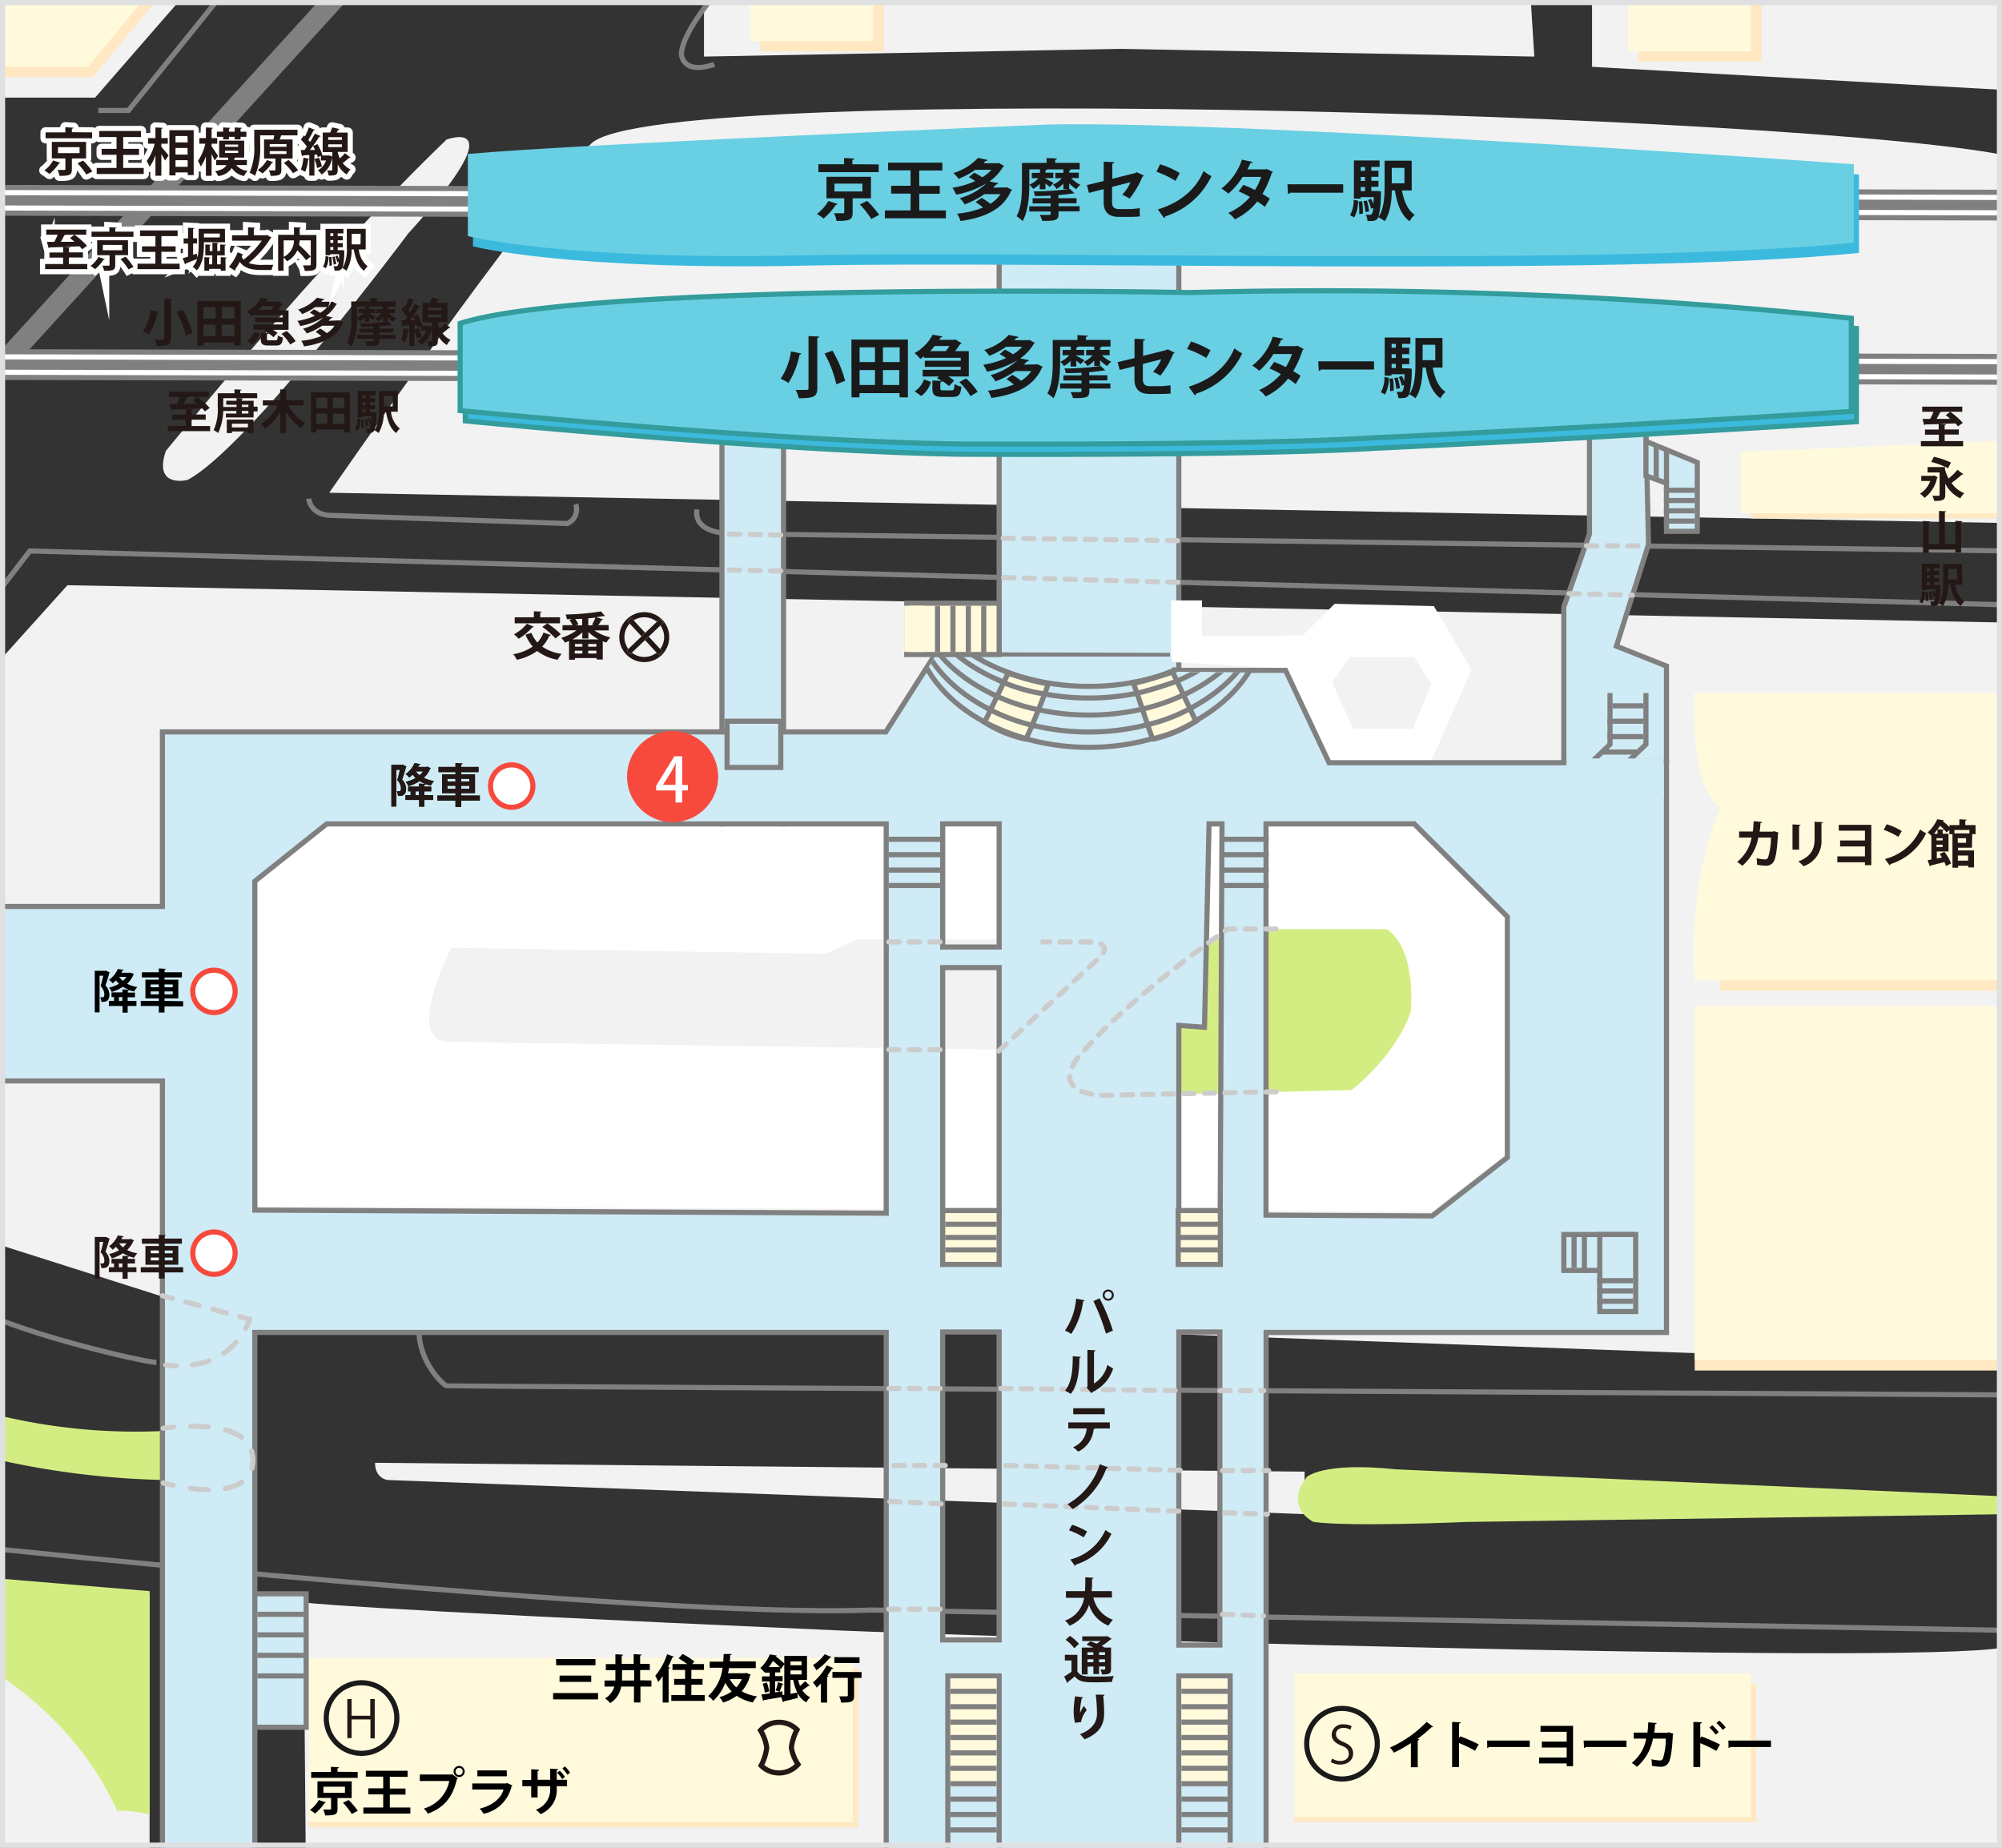 <?xml version="1.0"?>
<svg xmlns="http://www.w3.org/2000/svg" xmlns:xlink="http://www.w3.org/1999/xlink" id="&#x30EC;&#x30A4;&#x30E4;&#x30FC;_1" data-name="&#x30EC;&#x30A4;&#x30E4;&#x30FC; 1" viewBox="0 0 390 360" width="390" height="360"><rect x="0" y="0" width="390" height="360" fill="#333333" stroke="none"/><defs><style>.cls-1,.cls-19,.cls-20,.cls-21,.cls-22,.cls-23,.cls-24,.cls-25,.cls-28,.cls-30,.cls-32,.cls-33,.cls-36,.cls-5,.cls-6,.cls-7,.cls-8,.cls-9{fill:none;}.cls-2{clip-path:url(#clip-path);}.cls-3{fill:#f2f2f2;}.cls-4{fill:#d4ed82;}.cls-12,.cls-26,.cls-5,.cls-6,.cls-8,.cls-9{stroke:gray;}.cls-12,.cls-16,.cls-17,.cls-19,.cls-26,.cls-30,.cls-32,.cls-33,.cls-35,.cls-36,.cls-5,.cls-6,.cls-7,.cls-8,.cls-9{stroke-miterlimit:10;}.cls-5,.cls-7{stroke-width:4px;}.cls-6{stroke-width:6px;}.cls-28,.cls-30,.cls-33,.cls-7{stroke:#fff;}.cls-28,.cls-30,.cls-8{stroke-width:2px;}.cls-10{fill:#ffe8c2;}.cls-11,.cls-26{fill:#fffadb;}.cls-12,.cls-27{fill:#cfebf5;}.cls-13,.cls-35{fill:#fff;}.cls-14,.cls-16{fill:#3bbade;}.cls-15,.cls-17{fill:#69cfe3;}.cls-16,.cls-17{stroke:#339c9c;}.cls-18{clip-path:url(#clip-path-2);}.cls-19,.cls-20,.cls-21,.cls-22,.cls-23,.cls-24,.cls-25{stroke:#ccc;stroke-linecap:round;}.cls-19,.cls-20{stroke-dasharray:2 2 2;}.cls-20,.cls-21,.cls-22,.cls-23,.cls-24,.cls-25,.cls-28{stroke-linejoin:round;}.cls-22{stroke-dasharray:3.25 3.25 3.25 3.25;}.cls-23{stroke-dasharray:2.72 2.72 2.72 2.72;}.cls-24{stroke-dasharray:3.41 3.41 3.41 3.41;}.cls-25{stroke-dasharray:3.41 3.41 3.41 3.41 3.41 3.41;}.cls-29{fill:#231815;}.cls-31{fill:#1a1a1a;}.cls-32{stroke:#231815;}.cls-34{fill:#f74a3d;}.cls-35{stroke:#f74a3d;}.cls-36{stroke:#1a1a1a;}.cls-37{fill:#dfe0e2;}</style><clipPath id="clip-path"><rect class="cls-1" x="-0.86" y="-2.98" width="391" height="365"/></clipPath><clipPath id="clip-path-2"><polygon class="cls-1" points="182.2 127.9 228.2 127.97 228.44 130.91 249.86 131.08 258.05 148.22 171.24 145.11 182.2 127.9"/></clipPath></defs><title>img_map_tamacenter_01</title><g class="cls-2"><g id="&#x30B0;&#x30EC;&#x30FC;"><polygon class="cls-3" points="298.89 11.02 218.02 9.52 137.14 11.02 137.14 -16.98 297.14 -16.98 298.89 11.02"/><polygon class="cls-3" points="396.93 17.89 310.14 13.02 310.14 -6.98 397.89 -6.98 396.93 17.89"/><polygon class="cls-3" points="18.52 19.02 -5.86 19.02 -5.86 -8.98 42.89 -8.98 18.52 19.02"/><path class="cls-3" d="M396.14,102l-332-6s38-55,51-68,258.52-5.07,280,3.47C421.14,41.83,396.14,102,396.14,102Z"/><polygon class="cls-3" points="423.14 267.02 32.14 252.77 -4.86 241.02 -4.86 134.02 13.14 114.02 428.48 122.02 423.14 267.02"/><path class="cls-3" d="M390,377.52,59.64,371.19l-.5-59s3.85,1.05,104.46,5.48c23.5,1,207.67,6.81,226.54,3.33C429.43,313.78,390,377.52,390,377.52Z"/><path class="cls-3" d="M32.31,87.85S62.81,50.35,87,27.19c0,0,13.83-5.17-7.5,18.33,0,0-31.33,42-43,48C36.47,93.52,29.81,95.19,32.31,87.85Z"/><path class="cls-3" d="M73.06,285l181.08,1.72V295L75.47,288.35S73.06,288.06,73.06,285Z"/><polygon class="cls-3" points="29.14 362.52 -6.61 362.02 -7.73 308.02 29.14 310.52 29.14 362.52"/><path class="cls-4" d="M29.14,353.52a26,26,0,0,0-6.33-.74c-9-20.09-27.67-29.26-27.67-29.26L-6.69,307l35.83,3Z"/></g><line class="cls-5" x1="73.14" y1="-8.98" x2="-19.36" y2="92.69"/><line class="cls-6" x1="-2.86" y1="39.02" x2="413.14" y2="40.02"/><line class="cls-7" x1="-2.86" y1="39.02" x2="413.14" y2="40.02"/><line class="cls-8" x1="-2.86" y1="39.02" x2="413.14" y2="40.02"/><line class="cls-6" x1="-2.86" y1="71.02" x2="413.14" y2="72.02"/><line class="cls-7" x1="-2.86" y1="71.02" x2="413.14" y2="72.02"/><line class="cls-8" x1="-2.86" y1="71.02" x2="413.14" y2="72.02"/><path class="cls-4" d="M.14,275.85a113.94,113.94,0,0,0,32.24,2.92,20.1,20.1,0,0,1-.12,9.58A162,162,0,0,1,.14,284.52Z"/><path class="cls-9" d="M-4.86,301.35s132.67,14,174.67,12.33l223.33,4"/><polygon class="cls-10" points="18.14 15.02 -4.86 15.02 -4.86 -10.98 39.64 -10.98 18.14 15.02"/><polygon class="cls-11" points="17.14 13.02 -5.86 13.02 -5.86 -12.98 38.64 -12.98 17.14 13.02"/><rect class="cls-10" x="148.14" y="-13.98" width="24" height="24"/><rect class="cls-11" x="146.14" y="-15.98" width="24" height="24"/><rect class="cls-10" x="319.14" y="-11.98" width="24" height="24"/><rect class="cls-11" x="317.14" y="-13.98" width="24" height="24"/><rect class="cls-10" x="330.14" y="201.02" width="65" height="66"/><rect class="cls-11" x="330.14" y="196.02" width="65" height="69"/><rect class="cls-10" x="252.14" y="328.02" width="90" height="27"/><rect class="cls-11" x="252.14" y="326.02" width="89" height="28"/><rect class="cls-10" x="60.14" y="325.02" width="107" height="31"/><rect class="cls-11" x="60.14" y="323.02" width="106" height="32"/><rect class="cls-10" x="335.14" y="140.02" width="62" height="53"/><path class="cls-11" d="M392.14,191h-62s-1.75-17.75,5-33.75c-6.08-3.33-5.07-22.25-5.07-22.25h62.07Z"/><polygon class="cls-10" points="400.14 101.02 341.14 101.02 341.14 89.86 400.14 87.73 400.14 101.02"/><polygon class="cls-11" points="398.14 100.02 339.14 100.02 339.14 88.02 403.14 85.35 398.14 100.02"/><polyline class="cls-9" points="397.14 118.02 5.81 107.35 -0.86 116.02"/><path class="cls-9" d="M392.14,107.35,143.56,104s-8.6.5-7.79-4.75"/><rect class="cls-12" x="140.64" y="83.52" width="12" height="117"/><polygon class="cls-12" points="309.64 83.52 309.64 104.02 304.64 118.27 304.64 148.38 324.64 148.35 324.64 129.77 314.89 125.89 321.14 106.08 320.64 83.52 309.64 83.52"/><polygon class="cls-13" points="50.14 171.69 50.14 235.02 278.85 236.02 293.14 225.1 293.14 178.69 275.1 161.02 63.81 161.02 50.14 171.69"/><path class="cls-4" d="M263.31,212.37s8.33-6.32,11.5-15.16c0,0,1.33-12.19-4.67-16.19h-31s-20.5,13.33-29.17,26.67c0,0-3.17,5.83,6.17,5.83Z"/><rect class="cls-12" x="194.64" y="33.52" width="35" height="97"/><path class="cls-14" d="M92.14,32V48s18.3,4.75,65.05,3.75S316.14,54,362.14,49.27V34s-118-8.5-156.75-7.75C205.39,26.27,114.14,30,92.14,32Z"/><path class="cls-15" d="M91.14,30V46s18.3,4.75,65.05,3.75S315.14,52,361.14,47.27V32s-118-8.5-156.75-7.75C204.39,24.27,113.14,28,91.14,30Z"/><path class="cls-3" d="M87.93,184.65S78.6,202.77,87.35,203l107.27,1.5,18.68-17.16s5.14-4.34-2.09-4.34H167.14l-6.33,2.83Z"/><path class="cls-16" d="M90.64,65V82s60.92,6,96.75,6.5c0,0,56.43.33,80.59-1.17,0,0,43.66-2,93.66-5.17V64a989.86,989.86,0,0,0-129-5S116.64,56.77,90.64,65Z"/><path class="cls-17" d="M89.64,63V80s60.92,6,96.75,6.5c0,0,56.43.33,80.59-1.17,0,0,43.66-2,93.66-5.17V62a989.86,989.86,0,0,0-129-5S115.64,54.77,89.64,63Z"/><path class="cls-13" d="M279.32,118.09,260,117.64l-6.25,6.17-19.59.17v-7h-6v12l21.76,1.23L259.15,149h19.33l8.17-18.52ZM275.24,142H263.57l-4.06-9.08L263,128h12.5l3.33,5.33Z"/><path class="cls-9" d="M405,271.85S87.27,270.1,87,270c-.76-.2-5.46-4.81-5.37-10.83"/><path class="cls-12" d="M324.64,148.6l-65.73,0-8.48-18H227.52l-.08-2.91-33-.09H182.1l-9.54,15H31.64v34h-40v34h40v157h18v-108h123v118h74v-118h78Zm-141,87.82V188.52h11v48Zm11-75.91v24h-11v-24Zm35,76.13V199.78l5,.37.89-39.63h2.52l-.35,76Zm-180-.88V171.69l14-11.17h109v75.85Zm134,83.75v-60h11v60Zm54,1h-8v-61h8Zm56-95L279,236.9l-32.37-.16V160.52h28.88l18.13,18.08Z"/><g class="cls-18"><path class="cls-12" d="M212.13,145.61c18.68,0,33.83-11.09,34-24.09h-68C178.3,134.52,193.45,145.61,212.13,145.61Z"/><path class="cls-12" d="M212.13,142.62c18.79,0,34-11.16,34-24.6,0-.08,0-.5,0-.5h-68s0,.42,0,.5C178.11,131.46,193.34,142.62,212.13,142.62Z"/><path class="cls-12" d="M212.13,139.32c18.79,0,34-11,34-24.45,0-.08,0-.35,0-.35h-68s0,.27,0,.35C178.11,128.31,193.34,139.32,212.13,139.32Z"/><path class="cls-12" d="M212.13,136c18.79,0,34-10.86,34-24.3,0-.08,0-.21,0-.21h-68s0,.13,0,.21C178.11,125.16,193.34,136,212.13,136Z"/><path class="cls-12" d="M212.13,133.73c18.79,0,34-10.71,34-24.15,0-.08,0-.06,0-.06h-68s0,0,0,.06C178.11,123,193.34,133.73,212.13,133.73Z"/></g><path class="cls-4" d="M254.56,287.77s3.08-3,17.33-1.5L390,291.52l.14,3.5-104.25,1.5s-23,1-30,0C255.89,296.52,250,293.77,254.56,287.77Z"/><path class="cls-9" d="M-5.53,254.37c6.34,4.65,33.17,11,36,11.07"/><path class="cls-9" d="M60.14,97.15s.25,3,4,3.25L110.52,102a3,3,0,0,0,1.63-3.75"/><path class="cls-9" d="M139.14,12.52s-5.19,2.13-6.3-1.42c0,0-1.52-3,8-14.08"/><polyline class="cls-9" points="47.89 -6.86 25.02 21.52 19.14 21.52"/><line class="cls-19" x1="173.14" y1="204.52" x2="184.14" y2="204.52"/><line class="cls-19" x1="173.14" y1="183.52" x2="184.14" y2="183.52"/><path class="cls-19" d="M194.54,204.77l19.31-17.88s4-3.37-2.12-3.37h-8.58"/><path class="cls-20" d="M248.56,181l-9.42,0s-19.25,13.44-28,23.75c0,0-7.92,7.5,3.08,8.67l36-.75"/><path class="cls-21" d="M32.31,265.93a14.87,14.87,0,0,0,2,.17"/><path class="cls-22" d="M37.54,265.9A13.39,13.39,0,0,0,47,260.26"/><path class="cls-21" d="M47.84,258.86a15.49,15.49,0,0,0,.8-1.84l-1.93-.52"/><line class="cls-23" x1="44.08" y1="255.79" x2="34.89" y2="253.31"/><line class="cls-21" x1="33.57" y1="252.96" x2="31.64" y2="252.44"/><path class="cls-21" d="M31.8,278.27s.77-.12,2-.23"/><path class="cls-24" d="M37.18,277.86c3.94,0,9,.53,11.07,3.35"/><path class="cls-25" d="M49,282.72a5.35,5.35,0,0,1,.17.72s2.18,9.09-13.76,6.28"/><path class="cls-21" d="M33.75,289.38q-.94-.2-1.95-.45"/><line class="cls-20" x1="174.14" y1="285.52" x2="184.14" y2="285.52"/><line class="cls-20" x1="173.14" y1="270.52" x2="183.14" y2="270.52"/><line class="cls-20" x1="237.64" y1="270.94" x2="246.22" y2="270.94"/><line class="cls-20" x1="238.14" y1="286.52" x2="247.14" y2="286.52"/><line class="cls-20" x1="238.58" y1="294.73" x2="246.89" y2="295.02"/><line class="cls-20" x1="195.93" y1="285.52" x2="229.91" y2="286.47"/><line class="cls-20" x1="194.93" y1="270.52" x2="229.39" y2="270.94"/><line class="cls-20" x1="173.33" y1="292.52" x2="183.89" y2="293.02"/><line class="cls-20" x1="173.14" y1="313.52" x2="183.14" y2="313.52"/><line class="cls-20" x1="238.14" y1="314.52" x2="246.14" y2="314.83"/><line class="cls-20" x1="195.64" y1="293.02" x2="229.98" y2="294.44"/><rect class="cls-12" x="49.64" y="310.52" width="10" height="26"/><line class="cls-12" x1="50.14" y1="314.52" x2="59.14" y2="314.52"/><line class="cls-12" x1="50.14" y1="318.52" x2="59.14" y2="318.52"/><line class="cls-12" x1="50.14" y1="322.52" x2="59.14" y2="322.52"/><line class="cls-12" x1="50.14" y1="326.52" x2="59.14" y2="326.52"/><rect class="cls-12" x="184.64" y="326.52" width="10" height="40"/><rect class="cls-11" x="185.14" y="327.02" width="9" height="21"/><rect class="cls-26" x="183.64" y="235.85" width="11" height="10.5"/><line class="cls-12" x1="185.14" y1="329.52" x2="194.14" y2="329.52"/><line class="cls-12" x1="185.14" y1="332.52" x2="194.14" y2="332.52"/><line class="cls-12" x1="185.14" y1="335.52" x2="194.14" y2="335.52"/><line class="cls-12" x1="185.14" y1="338.52" x2="194.14" y2="338.52"/><line class="cls-12" x1="185.14" y1="341.52" x2="194.14" y2="341.52"/><line class="cls-12" x1="185.14" y1="344.52" x2="194.14" y2="344.52"/><line class="cls-12" x1="185.14" y1="347.52" x2="194.14" y2="347.52"/><line class="cls-12" x1="185.14" y1="350.52" x2="194.14" y2="350.52"/><line class="cls-12" x1="185.14" y1="353.52" x2="194.14" y2="353.52"/><line class="cls-12" x1="185.14" y1="356.52" x2="194.14" y2="356.52"/><rect class="cls-12" x="229.64" y="326.52" width="10" height="42"/><rect class="cls-11" x="230.14" y="327.02" width="9" height="21"/><line class="cls-12" x1="230.14" y1="329.52" x2="239.14" y2="329.52"/><line class="cls-12" x1="230.14" y1="332.52" x2="239.14" y2="332.52"/><line class="cls-12" x1="230.14" y1="335.52" x2="239.14" y2="335.52"/><line class="cls-12" x1="230.14" y1="338.52" x2="239.14" y2="338.52"/><line class="cls-12" x1="230.14" y1="341.52" x2="239.14" y2="341.52"/><line class="cls-12" x1="230.14" y1="344.52" x2="239.14" y2="344.52"/><line class="cls-12" x1="230.14" y1="347.52" x2="239.14" y2="347.52"/><line class="cls-12" x1="230.14" y1="350.52" x2="239.14" y2="350.52"/><line class="cls-12" x1="230.14" y1="353.52" x2="239.14" y2="353.52"/><line class="cls-12" x1="230.14" y1="356.52" x2="239.14" y2="356.52"/><rect class="cls-26" x="176.64" y="117.52" width="18" height="10"/><line class="cls-12" x1="182.64" y1="118.02" x2="182.64" y2="127.02"/><line class="cls-12" x1="185.64" y1="118.02" x2="185.64" y2="127.02"/><line class="cls-12" x1="188.64" y1="118.02" x2="188.64" y2="127.02"/><line class="cls-12" x1="191.64" y1="118.02" x2="191.64" y2="127.02"/><rect class="cls-11" x="176.14" y="118.02" width="4" height="9"/><path class="cls-26" d="M199.81,144a24.27,24.27,0,0,1-8-3.28s4.83-10.08,4.59-9.55c2,.68,7.53,2.14,7.75,2C204.61,132.69,200.07,144,199.81,144Z"/><path class="cls-26" d="M224.61,144a26.16,26.16,0,0,0,8.36-3.48s-4.77-10.11-4.54-9.58c-2,.68-7.83,2.48-7.8,2.11C220.71,132.11,224.35,144,224.61,144Z"/><path class="cls-12" d="M224.3,144a27.62,27.62,0,0,0,9.18-3.85"/><path class="cls-12" d="M223.62,141.17a32.91,32.91,0,0,0,8.28-3.16"/><path class="cls-12" d="M222.33,138.2a39.68,39.68,0,0,0,8.47-2.93"/><path class="cls-12" d="M221.39,135.11a83.39,83.39,0,0,0,8.25-2.53"/><path class="cls-12" d="M220.33,133a31.34,31.34,0,0,0,8.56-2.5"/><path class="cls-12" d="M195.51,130.67a36.15,36.15,0,0,0,8.6,2.53"/><path class="cls-12" d="M194.27,132.41a32.84,32.84,0,0,0,9.19,2.79"/><path class="cls-12" d="M193.27,135.21a37.7,37.7,0,0,0,9.4,3.15"/><path class="cls-12" d="M192.23,137.94a36.55,36.55,0,0,0,9.47,3.49"/><path class="cls-12" d="M191.34,140.44a43,43,0,0,0,9.17,3.64"/><line class="cls-19" x1="195.41" y1="104.85" x2="229.64" y2="105.35"/><line class="cls-19" x1="309.06" y1="106.35" x2="320.89" y2="106.35"/><line class="cls-19" x1="305.67" y1="115.65" x2="317.98" y2="115.95"/><line class="cls-19" x1="142.1" y1="104.06" x2="153.77" y2="104.27"/><line class="cls-19" x1="142.1" y1="111.06" x2="153.77" y2="111.27"/><line class="cls-19" x1="195.51" y1="112.52" x2="229.64" y2="113.45"/><line class="cls-12" x1="173.14" y1="163.52" x2="183.14" y2="163.52"/><line class="cls-12" x1="173.14" y1="166.52" x2="183.14" y2="166.52"/><line class="cls-12" x1="173.14" y1="169.52" x2="183.14" y2="169.52"/><line class="cls-12" x1="173.14" y1="172.52" x2="183.14" y2="172.52"/><line class="cls-12" x1="238.14" y1="163.52" x2="247.14" y2="163.52"/><line class="cls-12" x1="238.14" y1="166.52" x2="247.14" y2="166.52"/><line class="cls-12" x1="238.14" y1="169.52" x2="247.14" y2="169.52"/><line class="cls-12" x1="238.14" y1="172.52" x2="247.14" y2="172.52"/><rect class="cls-12" x="304.64" y="240.52" width="13" height="7"/><rect class="cls-12" x="311.64" y="240.52" width="7" height="15"/><line class="cls-12" x1="308.64" y1="241.02" x2="308.64" y2="248.02"/><line class="cls-12" x1="306.64" y1="241.02" x2="306.64" y2="247.02"/><line class="cls-12" x1="311.14" y1="249.52" x2="318.14" y2="249.52"/><line class="cls-12" x1="311.14" y1="251.52" x2="318.14" y2="251.52"/><line class="cls-12" x1="311.14" y1="253.52" x2="318.14" y2="253.52"/><polyline class="cls-9" points="313.64 135.02 313.64 145.02 310.14 148.38"/><polyline class="cls-9" points="320.64 135.02 320.64 145.02 317.14 148.38"/><line class="cls-12" x1="314.14" y1="137.52" x2="320.14" y2="137.52"/><line class="cls-12" x1="313.14" y1="140.52" x2="320.14" y2="140.52"/><line class="cls-12" x1="313.14" y1="143.52" x2="320.14" y2="143.52"/><line class="cls-12" x1="312.14" y1="146.52" x2="319.14" y2="146.52"/><polygon class="cls-12" points="320.64 85.98 330.64 90.1 330.64 103.52 324.64 103.52 324.64 94.14 320.64 92.69 320.64 85.98"/><line class="cls-12" x1="322.64" y1="87.02" x2="322.64" y2="93.35"/><line class="cls-12" x1="324.64" y1="87.71" x2="324.64" y2="94.04"/><line class="cls-12" x1="324.14" y1="101.52" x2="330.14" y2="101.52"/><line class="cls-12" x1="324.14" y1="99.52" x2="330.14" y2="99.52"/><line class="cls-12" x1="324.14" y1="97.52" x2="330.14" y2="97.52"/><line class="cls-12" x1="324.14" y1="95.52" x2="330.14" y2="95.52"/><line class="cls-26" x1="184.14" y1="238.52" x2="194.14" y2="238.52"/><line class="cls-26" x1="184.14" y1="241.1" x2="194.14" y2="241.1"/><line class="cls-26" x1="184.14" y1="243.52" x2="194.14" y2="243.52"/><rect class="cls-26" x="229.52" y="235.85" width="8.21" height="10.5"/><line class="cls-26" x1="229.14" y1="238.52" x2="238.14" y2="238.52"/><line class="cls-26" x1="229.52" y1="241.1" x2="238.14" y2="241.1"/><line class="cls-26" x1="229.14" y1="243.52" x2="238.14" y2="243.52"/><rect class="cls-12" x="141.64" y="140.52" width="10.46" height="9"/><rect class="cls-27" x="305.16" y="147.77" width="18.96" height="7.54"/><g id="&#x30C6;&#x30AD;&#x30B9;&#x30C8;"><path class="cls-28" d="M11.76,31.72a.25.25,0,0,1-.26.11A9.91,9.91,0,0,1,9.64,33.9a7.1,7.1,0,0,0-1-.7,6.11,6.11,0,0,0,1.71-1.94Zm6.18-5.93v1.15H8.88V25.79h3.85v-1l1.57.09c0,.1-.09.17-.29.19v.69Zm-1.17,5.08H14V33c0,1.09-.43,1.26-2.41,1.26a4.83,4.83,0,0,0-.38-1.15l1.09,0c.38,0,.44,0,.44-.17V30.87H10.1V27.64h6.67Zm-5.47-2.2v1.17h4.2V28.67ZM16.82,34a14.91,14.91,0,0,0-1.72-2.19l1.1-.52a15.83,15.83,0,0,1,1.8,2.1Z"/><path class="cls-28" d="M24,32.72h4V33.9H18.84V32.72H22.7V30.16H19.8V29H22.7V26.7H19.33V25.52h8.13V26.7H24V29h3.08v1.18H24Z"/><path class="cls-28" d="M31.43,28v.61c.35.38,1.21,1.43,1.41,1.68l-.68,1c-.16-.33-.45-.8-.73-1.25v4.2H30.28v-4a8.71,8.71,0,0,1-1.14,2.27,6,6,0,0,0-.57-1.13A9.64,9.64,0,0,0,30.13,28h-1.3V26.9h1.45V24.83l1.41.08c0,.1-.08.15-.26.19V26.9h1.26V28ZM33,25.37h4.73v8.74H36.56v-.52H34.19v.58H33Zm3.52,1.13H34.19v1.25h2.37Zm0,2.33H34.19v1.29h2.37ZM34.19,32.5h2.37V31.21H34.19Z"/><path class="cls-28" d="M41.22,28.52c.28.37,1.08,1.58,1.26,1.86l-.66.9a13.42,13.42,0,0,0-.6-1.26v4.23H40.11v-3.8a8.59,8.59,0,0,1-1,2,5.52,5.52,0,0,0-.55-1.09A10,10,0,0,0,40,28H38.83V26.9h1.28V24.83l1.37.08c0,.09-.08.15-.26.18V26.9h1.1V28h-1.1Zm6.86,3.64H46a3.32,3.32,0,0,0,2.24,1.13,4.12,4.12,0,0,0-.7,1,3.68,3.68,0,0,1-2.39-1.55,3.66,3.66,0,0,1-2.65,1.56,3,3,0,0,0-.61-.94c1.28-.24,1.91-.62,2.23-1.19h-2v-1h2.33c0-.15,0-.3,0-.47H42.69v-3.3h4.88v3.3H45.86a.26.26,0,0,1-.21.1c0,.13,0,.25,0,.37h2.46Zm-4.6-5v-.5H42.25v-1h1.22v-.83l1.38.08c0,.1-.08.15-.26.18v.57h1.13v-.83l1.4.08c0,.1-.09.15-.26.19v.56H48v1H46.86v.5H45.72v-.5H44.59v.5Zm.35,1v.44h2.57v-.44Zm0,1.2v.45h2.57v-.45Z"/><path class="cls-28" d="M57,30.89H54.81v2.2c0,1-.41,1.17-2.09,1.17a4.16,4.16,0,0,0-.33-1.06l.74,0c.5,0,.52,0,.52-.16V30.89H51.44V27.17h1.85c0-.26.1-.54.14-.81H50.68v1.9a14,14,0,0,1-1,6,4.4,4.4,0,0,0-1.06-.6,12,12,0,0,0,.91-5.38v-3h8.42v1.09H54.77c-.08.26-.18.55-.28.81H57Zm-3.76.71a.26.26,0,0,1-.26.11,7.24,7.24,0,0,1-1.87,2.07,7.2,7.2,0,0,0-.92-.65A5.56,5.56,0,0,0,52,31.18Zm-.7-3.53v.53h3.27v-.53Zm0,1.37V30h3.27v-.55Zm4.55,4.3a11.14,11.14,0,0,0-1.8-2l.92-.57a12.15,12.15,0,0,1,1.87,2Z"/><path class="cls-28" d="M65.79,29.59a4.46,4.46,0,0,0,.42,1.26,12.18,12.18,0,0,0,1-1l1.07.84a.22.22,0,0,1-.19.07h-.11a12.4,12.4,0,0,1-1.22,1A4,4,0,0,0,68.27,33a5.15,5.15,0,0,0-.72,1A4.7,4.7,0,0,1,65.79,32v1.07c0,1-.34,1.14-1.77,1.14a4.21,4.21,0,0,0-.29-1h.83c.13,0,.16,0,.16-.14V30.65A4.82,4.82,0,0,1,62.66,34a4.05,4.05,0,0,0-.74-.81,3.44,3.44,0,0,0,1.59-1.93h-1v-.91l-.61.27a4.26,4.26,0,0,0-.14-.5l-.51,0v4.1h-1V31a.21.21,0,0,1-.21.08,9,9,0,0,1-.58,2.39,8.11,8.11,0,0,0-.84-.42,8.78,8.78,0,0,0,.49-2.35l1.14.27v-.78L59,30.28a.21.21,0,0,1-.18.15l-.24-1.2h.72c.16-.2.33-.42.49-.65a8.36,8.36,0,0,0-1.18-1.37l.58-.82.22.2a13.71,13.71,0,0,0,.76-1.76l1.17.48a.33.33,0,0,1-.27.1,16.93,16.93,0,0,1-1,1.85l.34.41c.35-.57.68-1.15.92-1.65l1.13.51a.34.34,0,0,1-.28.11,23.88,23.88,0,0,1-1.81,2.57h1c-.12-.27-.25-.53-.38-.77l.86-.36a8.86,8.86,0,0,1,.94,2.14l-.16.07H64l.18,0,.55.22v-.88H62.86V25.82h1.46a7.63,7.63,0,0,0,.38-1l1.46.32q0,.12-.27.12l-.31.57h2.15v3.77Zm-3.65,1.14a12,12,0,0,1,.58,1.68l-.94.34A10.71,10.71,0,0,0,61.26,31Zm1.8-4v.52H66.6v-.52Zm0,1.39v.53H66.6v-.53Z"/><path class="cls-29" d="M11.76,31.72a.25.25,0,0,1-.26.11A9.91,9.91,0,0,1,9.64,33.9a7.1,7.1,0,0,0-1-.7,6.11,6.11,0,0,0,1.71-1.94Zm6.18-5.93v1.15H8.88V25.79h3.85v-1l1.57.09c0,.1-.09.17-.29.19v.69Zm-1.17,5.08H14V33c0,1.09-.43,1.26-2.41,1.26a4.83,4.83,0,0,0-.38-1.15l1.09,0c.38,0,.44,0,.44-.17V30.87H10.1V27.64h6.67Zm-5.47-2.2v1.17h4.2V28.67ZM16.82,34a14.91,14.91,0,0,0-1.72-2.19l1.1-.52a15.83,15.83,0,0,1,1.8,2.1Z"/><path class="cls-29" d="M24,32.72h4V33.9H18.84V32.72H22.7V30.16H19.8V29H22.7V26.7H19.33V25.52h8.13V26.7H24V29h3.08v1.18H24Z"/><path class="cls-29" d="M31.43,28v.61c.35.38,1.21,1.43,1.41,1.68l-.68,1c-.16-.33-.45-.8-.73-1.25v4.2H30.28v-4a8.71,8.71,0,0,1-1.14,2.27,6,6,0,0,0-.57-1.13A9.64,9.64,0,0,0,30.13,28h-1.3V26.9h1.45V24.83l1.41.08c0,.1-.08.15-.26.19V26.9h1.26V28ZM33,25.37h4.73v8.74H36.56v-.52H34.19v.58H33Zm3.52,1.13H34.19v1.25h2.37Zm0,2.33H34.19v1.29h2.37ZM34.19,32.5h2.37V31.21H34.19Z"/><path class="cls-29" d="M41.22,28.52c.28.37,1.08,1.58,1.26,1.86l-.66.9a13.42,13.42,0,0,0-.6-1.26v4.23H40.11v-3.8a8.59,8.59,0,0,1-1,2,5.52,5.52,0,0,0-.55-1.09A10,10,0,0,0,40,28H38.83V26.9h1.28V24.83l1.37.08c0,.09-.08.15-.26.18V26.9h1.1V28h-1.1Zm6.86,3.64H46a3.32,3.32,0,0,0,2.24,1.13,4.12,4.12,0,0,0-.7,1,3.68,3.68,0,0,1-2.39-1.55,3.66,3.66,0,0,1-2.65,1.56,3,3,0,0,0-.61-.94c1.28-.24,1.91-.62,2.23-1.19h-2v-1h2.33c0-.15,0-.3,0-.47H42.69v-3.3h4.88v3.3H45.86a.26.26,0,0,1-.21.1c0,.13,0,.25,0,.37h2.46Zm-4.6-5v-.5H42.25v-1h1.22v-.83l1.38.08c0,.1-.08.15-.26.18v.57h1.13v-.83l1.4.08c0,.1-.09.15-.26.19v.56H48v1H46.86v.5H45.72v-.5H44.59v.5Zm.35,1v.44h2.57v-.44Zm0,1.2v.45h2.57v-.45Z"/><path class="cls-29" d="M57,30.89H54.81v2.2c0,1-.41,1.17-2.09,1.17a4.16,4.16,0,0,0-.33-1.06l.74,0c.5,0,.52,0,.52-.16V30.89H51.44V27.17h1.85c0-.26.1-.54.14-.81H50.68v1.9a14,14,0,0,1-1,6,4.4,4.4,0,0,0-1.06-.6,12,12,0,0,0,.91-5.38v-3h8.42v1.09H54.77c-.08.26-.18.55-.28.81H57Zm-3.76.71a.26.26,0,0,1-.26.11,7.24,7.24,0,0,1-1.87,2.07,7.2,7.2,0,0,0-.92-.65A5.56,5.56,0,0,0,52,31.18Zm-.7-3.53v.53h3.27v-.53Zm0,1.37V30h3.27v-.55Zm4.55,4.3a11.14,11.14,0,0,0-1.8-2l.92-.57a12.15,12.15,0,0,1,1.87,2Z"/><path class="cls-29" d="M65.79,29.59a4.46,4.46,0,0,0,.42,1.26,12.18,12.18,0,0,0,1-1l1.07.84a.22.22,0,0,1-.19.07h-.11a12.4,12.4,0,0,1-1.22,1A4,4,0,0,0,68.27,33a5.15,5.15,0,0,0-.72,1A4.7,4.7,0,0,1,65.79,32v1.07c0,1-.34,1.14-1.77,1.14a4.21,4.21,0,0,0-.29-1h.83c.13,0,.16,0,.16-.14V30.65A4.82,4.82,0,0,1,62.66,34a4.05,4.05,0,0,0-.74-.81,3.44,3.44,0,0,0,1.59-1.93h-1v-.91l-.61.27a4.26,4.26,0,0,0-.14-.5l-.51,0v4.1h-1V31a.21.21,0,0,1-.21.08,9,9,0,0,1-.58,2.39,8.11,8.11,0,0,0-.84-.42,8.78,8.78,0,0,0,.49-2.35l1.14.27v-.78L59,30.28a.21.21,0,0,1-.18.15l-.24-1.2h.72c.16-.2.33-.42.49-.65a8.36,8.36,0,0,0-1.18-1.37l.58-.82.22.2a13.71,13.71,0,0,0,.76-1.76l1.17.48a.33.33,0,0,1-.27.1,16.93,16.93,0,0,1-1,1.85l.34.41c.35-.57.68-1.15.92-1.65l1.13.51a.34.34,0,0,1-.28.11,23.88,23.88,0,0,1-1.81,2.57h1c-.12-.27-.25-.53-.38-.77l.86-.36a8.86,8.86,0,0,1,.94,2.14l-.16.07H64l.18,0,.55.22v-.88H62.86V25.82h1.46a7.63,7.63,0,0,0,.38-1l1.46.32q0,.12-.27.12l-.31.57h2.15v3.77Zm-3.65,1.14a12,12,0,0,1,.58,1.68l-.94.34A10.71,10.71,0,0,0,61.26,31Zm1.8-4v.52H66.6v-.52Zm0,1.39v.53H66.6v-.53Z"/><path class="cls-29" d="M30.95,60.76a.23.23,0,0,1-.26.15A12.7,12.7,0,0,1,29,65.18a7.76,7.76,0,0,0-1.17-.63,9.69,9.69,0,0,0,1.53-4.1ZM32,58.15l1.59.07c0,.11-.08.18-.28.21v7.5c0,1.25-.45,1.5-2.76,1.5a5,5,0,0,0-.48-1.25l1.35,0c.46,0,.58,0,.58-.27Zm4.18,7.23a17.69,17.69,0,0,0-1.77-4.6l1.18-.44a17.47,17.47,0,0,1,1.9,4.52Z"/><path class="cls-29" d="M38.45,58.67H46.9v8.67H45.65v-.63h-6v.63H38.45ZM42,59.84H39.64v2.21H42Zm-2.34,3.41V65.5H42V63.25Zm6-1.2V59.84H43.2v2.21ZM43.2,65.5h2.45V63.25H43.2Z"/><path class="cls-29" d="M52,66c0,.27.07.3.49.3h1.19c.34,0,.4-.12.44-.95a3.07,3.07,0,0,0,1,.41c-.13,1.26-.44,1.56-1.37,1.56H52.31c-1.23,0-1.51-.32-1.51-1.31V64.81l1.42.07a7.42,7.42,0,0,0-.72-.39l.28-.28H49.35v-1h5.71v-.45H49.7v-.91h5.36v-.44H49.53v-.22c-.18.14-.37.27-.57.4a3.68,3.68,0,0,0-.85-.87A6.87,6.87,0,0,0,50.83,58l1.45.26a.24.24,0,0,1-.26.16l-.22.35H54l.19-.06.93.56a.31.31,0,0,1-.21.13,11.78,11.78,0,0,1-.76,1.06h2.06v3.8H53.17a4.76,4.76,0,0,1,.88.62l-.79.82a5.59,5.59,0,0,0-1-.77c0,.1-.08.16-.26.19Zm-1.41-1a4,4,0,0,1-1.45,2.11l-1-.7a3.4,3.4,0,0,0,1.37-1.8Zm2.22-4.62a7.22,7.22,0,0,0,.55-.74H51.11a9.33,9.33,0,0,1-.68.74Zm3.71,6.74a9.58,9.58,0,0,0-1.68-2.09l1-.55a9.67,9.67,0,0,1,1.76,2Z"/><path class="cls-29" d="M65.9,62.42l.21,0,.83.41c0,.06-.09.1-.15.14-1.22,2.85-4.11,4-7.57,4.52a4.48,4.48,0,0,0-.52-1.1,13.71,13.71,0,0,0,3.89-.92,10.94,10.94,0,0,0-1.11-.81l.89-.64a9.13,9.13,0,0,1,1.3.89,5.07,5.07,0,0,0,1.5-1.45H62.76a13.45,13.45,0,0,1-3,1.51,4.08,4.08,0,0,0-.73-.93,9.53,9.53,0,0,0,4-2.23h0a13.53,13.53,0,0,1-4.55,1.71,4.27,4.27,0,0,0-.55-1,13.52,13.52,0,0,0,3.42-1,8.93,8.93,0,0,0-1-.59l.81-.66a9.64,9.64,0,0,1,1.21.69,6.49,6.49,0,0,0,1.38-1.13H61.39a12.41,12.41,0,0,1-2.53,1.36,3.73,3.73,0,0,0-.8-.88A8.36,8.36,0,0,0,61.75,58l1.45.3c0,.09-.12.15-.27.16s-.21.22-.33.33h2l.19,0,.84.45a.34.34,0,0,1-.16.13,6.74,6.74,0,0,1-2,2.19l1.32.28a.28.28,0,0,1-.29.16c-.15.17-.32.34-.49.5Z"/><path class="cls-29" d="M69.53,59.73V62a12.19,12.19,0,0,1-1,5.52,4.47,4.47,0,0,0-.91-.73A10.43,10.43,0,0,0,68.42,62V58.74h3.7V58l1.52.08c0,.1-.08.16-.26.2v.45h3.68v1H75.73c0,.08-.08.14-.23.17v.32h1.43V61H75.78a4.88,4.88,0,0,0,1.39,1,3.45,3.45,0,0,0-.61.66,5.21,5.21,0,0,1-1.06-.88v.86h-.88v-.81a3.74,3.74,0,0,1-1,.81A3.82,3.82,0,0,0,73,62a3.85,3.85,0,0,0,1.33-1h-1v-.81h1.21v-.5H72.16c0,.08-.07.14-.22.16v.33h1.18V61H71.94v.08c.31.16,1,.54,1.21.67l-.56.61c-.13-.13-.39-.35-.65-.56v.89h-.86v-.86a3.73,3.73,0,0,1-1,.79,3.8,3.8,0,0,0-.56-.64,3.93,3.93,0,0,0,1.35-1h-1v-.81h1.22v-.5Zm4.38,5.08v.44h3.15V66H73.91v.4c0,1-.46,1-2.45,1a3.87,3.87,0,0,0-.37-.9l1,0c.64,0,.67,0,.67-.2V66H69.52v-.77h3.21v-.44H70v-.75h2.71v-.39c-.79,0-1.61.06-2.36.06a2.48,2.48,0,0,0-.21-.7,38.55,38.55,0,0,0,5.43-.38l.72.68a.25.25,0,0,1-.13,0h-.1c-.59.1-1.35.19-2.17.25v.46h2.72v.75Z"/><path class="cls-29" d="M85.24,62.77A4.46,4.46,0,0,0,85.66,64a12.18,12.18,0,0,0,1-1l1.07.84a.22.22,0,0,1-.19.07h-.11a12.4,12.4,0,0,1-1.22,1,4,4,0,0,0,1.56,1.31,5.15,5.15,0,0,0-.72,1,4.7,4.7,0,0,1-1.76-1.94v1.07c0,1-.34,1.14-1.77,1.14a4.21,4.21,0,0,0-.29-1H84c.13,0,.16,0,.16-.14V63.83a4.82,4.82,0,0,1-2.06,3.35,4.05,4.05,0,0,0-.74-.81A3.43,3.43,0,0,0,83,64.44H82v-.91l-.61.27a4.26,4.26,0,0,0-.14-.5l-.51,0v4.1h-1V64.21a.21.21,0,0,1-.21.08,9,9,0,0,1-.58,2.39,8.11,8.11,0,0,0-.84-.42,8.78,8.78,0,0,0,.49-2.35l1.14.27V63.4l-1.18.06a.21.21,0,0,1-.18.15l-.24-1.2h.72c.16-.2.33-.42.49-.65a8.36,8.36,0,0,0-1.18-1.37l.58-.82.22.2A13.71,13.71,0,0,0,79.64,58l1.17.48a.33.33,0,0,1-.27.1,16.93,16.93,0,0,1-1,1.85l.34.41c.35-.57.68-1.15.92-1.65l1.13.51a.34.34,0,0,1-.28.11,23.88,23.88,0,0,1-1.81,2.57h1c-.12-.27-.25-.53-.38-.77l.86-.36a8.86,8.86,0,0,1,.94,2.14l-.16.07h1.32l.18,0,.55.22v-.88H82.31V59h1.46a7.5,7.5,0,0,0,.38-1l1.46.32q0,.12-.27.12L85,59h2.15v3.77Zm-3.65,1.14a12,12,0,0,1,.58,1.68l-.94.34a10.71,10.71,0,0,0-.53-1.73Zm1.8-4v.52H86v-.52Zm0,1.39v.53H86v-.53Z"/><path class="cls-30" d="M13.42,51.44H17v1H8.79v-1h3.5V50.19H9.63v-1H12.3V48.13l-2.65.07a.21.21,0,0,1-.18.14l-.33-1.22h1.44a13.13,13.13,0,0,0,.65-1.39H9v-1h7.81v1H14.51a15.39,15.39,0,0,1,2.44,2.16l-.95.68a6.07,6.07,0,0,0-.5-.58l-3.16.11h0l1.31.07c0,.09-.07.14-.24.18v.82h2.75v1H13.42Zm1.07-5.7H12.77a.3.3,0,0,1-.25.09,12.54,12.54,0,0,1-.67,1.28l2.66,0c-.3-.26-.6-.51-.88-.73Z"/><path class="cls-30" d="M20.42,50.48a.23.23,0,0,1-.23.1,8.91,8.91,0,0,1-1.67,1.86,6.32,6.32,0,0,0-.88-.63,5.5,5.5,0,0,0,1.54-1.75ZM26,45.14v1H17.83v-1H21.3v-.87l1.41.08c0,.09-.08.15-.26.17v.62Zm-1.05,4.57H22.45v1.92c0,1-.39,1.13-2.17,1.13a4.37,4.37,0,0,0-.34-1l1,0c.34,0,.4,0,.4-.15V49.72H18.93V46.81h6Zm-4.92-2v1.05h3.78V47.73Zm5,4.77a13.45,13.45,0,0,0-1.55-2l1-.47A14.21,14.21,0,0,1,26,52Z"/><path class="cls-30" d="M31.44,51.38H35v1.06H26.79V51.38h3.48v-2.3H27.66V48h2.62V46h-3V44.9h7.32V46H31.44V48h2.77v1.06H31.44Z"/><path class="cls-30" d="M43.83,47.19H39.72v.56c0,1.5-.18,3.64-1.39,4.92a4.1,4.1,0,0,0-.79-.68,4,4,0,0,0,.86-1.54l-2.21.89a.2.2,0,0,1-.14.17l-.46-1.19L36.63,50V47.46h-.86v-1h.86V44.37l1.22.06c0,.08-.07.14-.23.16v1.84h.77v1h-.77v2.22l.7-.23.14.76a9.71,9.71,0,0,0,.24-2.45V44.57h5.12Zm-1-1.69H39.72v.76h3.09ZM43,50.1l1.15.07c0,.07-.06.14-.22.15v2.43H43v-.37H40.74v.37h-.93V50.1l1.14.07c0,.07-.06.13-.22.15V51.5h.62V49.75H40V47.63l1.07.06c0,.08-.07.13-.22.15v1.07h.53V47.28l1.16.07c0,.08-.07.14-.22.15v1.4h.57V47.63l1.11.06c0,.08-.07.13-.22.15v1.91H42.29V51.5H43Z"/><path class="cls-30" d="M52,45.77l.9.51a.41.41,0,0,1-.19.14,18.82,18.82,0,0,1-4.27,4.82,7.83,7.83,0,0,0,3,.36l1.83,0a3.33,3.33,0,0,0-.36,1h-2c-1.87,0-3.27-.31-4.2-1.58a13,13,0,0,1-.86,1.42.5.5,0,0,1,0,.13.24.24,0,0,1-.06.17L44.59,52a10,10,0,0,0,1.71-2.85l1,.41-.22.45a2.06,2.06,0,0,0,.38.57A16.75,16.75,0,0,0,51,46.88H45.2V45.83h3.12V44.28l1.35.08c0,.08-.07.14-.23.16v1.31h2.32Z"/><path class="cls-30" d="M61.64,45.78v5.75c0,1.11-.45,1.25-2.26,1.25A3.53,3.53,0,0,0,59,51.71c.32,0,.67,0,.93,0,.55,0,.61,0,.61-.21V46.83H58.37a7.94,7.94,0,0,1-.11.89A23.41,23.41,0,0,1,60.53,50l-.91.69a16.2,16.2,0,0,0-1.7-1.91,4.71,4.71,0,0,1-2,2.13,4.59,4.59,0,0,0-.68-.74v2.58H54.18v-7h3.09V44.27l1.35.07c0,.09-.07.15-.24.18v1.26Zm-6.38,1.05v3.22a3.54,3.54,0,0,0,2-3.22Z"/><path class="cls-30" d="M64,50a4.6,4.6,0,0,1-.52,2.25l-.56-.3a4.16,4.16,0,0,0,.49-2.06Zm7.24-1.4H69.9a4.77,4.77,0,0,0,1.72,3.28,3.67,3.67,0,0,0-.7.87c-1.14-.83-1.67-2.3-2-4.15h-.43a8,8,0,0,1-1,4.15,3.63,3.63,0,0,0-.86-.54c-.21.55-.76.53-1.45.51a2.26,2.26,0,0,0-.22-.85,5.18,5.18,0,0,0,.57,0,.25.25,0,0,0,.24-.11A2,2,0,0,0,66,51l-.29.11a5,5,0,0,0-.41-1.18l.43-.14a6.7,6.7,0,0,1,.31.73h0c0-.27,0-.58.05-1H64.33v.2h-.91V44.6H66.9v.87H65.78V46h1v.82h-1v.54h1v.81h-1v.56h.57l.21,0,.5.05c0,.08,0,.19,0,.27a13.22,13.22,0,0,1-.33,3.2,7.77,7.77,0,0,0,.83-4.14V44.59h3.68Zm-7.08,3.19c0-.12,0-.25,0-.39a10.4,10.4,0,0,0-.08-1.3l.47-.05a9.07,9.07,0,0,1,.1,1.67Zm.77-6.35h-.58V46h.58Zm0,1.88v-.54h-.58v.54Zm-.58.81v.56h.58v-.56ZM65,51.55a7.47,7.47,0,0,0-.28-1.48l.46-.08a7.28,7.28,0,0,1,.31,1.46Zm5.26-6H68.52v2.06h1.71Z"/><path class="cls-29" d="M13.42,51.44H17v1H8.79v-1h3.5V50.19H9.63v-1H12.3V48.13l-2.65.07a.21.21,0,0,1-.18.14l-.33-1.22h1.44a13.13,13.13,0,0,0,.65-1.39H9v-1h7.81v1H14.51a15.39,15.39,0,0,1,2.44,2.16l-.95.68a6.07,6.07,0,0,0-.5-.58l-3.16.11h0l1.31.07c0,.09-.07.14-.24.18v.82h2.75v1H13.42Zm1.07-5.7H12.77a.3.3,0,0,1-.25.09,12.54,12.54,0,0,1-.67,1.28l2.66,0c-.3-.26-.6-.51-.88-.73Z"/><path class="cls-29" d="M20.42,50.48a.23.23,0,0,1-.23.1,8.91,8.91,0,0,1-1.67,1.86,6.32,6.32,0,0,0-.88-.63,5.5,5.5,0,0,0,1.54-1.75ZM26,45.14v1H17.83v-1H21.3v-.87l1.41.08c0,.09-.08.15-.26.17v.62Zm-1.05,4.57H22.45v1.92c0,1-.39,1.13-2.17,1.13a4.37,4.37,0,0,0-.34-1l1,0c.34,0,.4,0,.4-.15V49.72H18.93V46.81h6Zm-4.92-2v1.05h3.78V47.73Zm5,4.77a13.45,13.45,0,0,0-1.55-2l1-.47A14.21,14.21,0,0,1,26,52Z"/><path class="cls-29" d="M31.44,51.38H35v1.06H26.79V51.38h3.48v-2.3H27.66V48h2.62V46h-3V44.9h7.32V46H31.44V48h2.77v1.06H31.44Z"/><path class="cls-29" d="M43.83,47.19H39.72v.56c0,1.5-.18,3.64-1.39,4.92a4.1,4.1,0,0,0-.79-.68,4,4,0,0,0,.86-1.54l-2.21.89a.2.2,0,0,1-.14.17l-.46-1.19L36.63,50V47.46h-.86v-1h.86V44.37l1.22.06c0,.08-.07.14-.23.16v1.84h.77v1h-.77v2.22l.7-.23.14.76a9.71,9.71,0,0,0,.24-2.45V44.57h5.12Zm-1-1.69H39.72v.76h3.09ZM43,50.1l1.15.07c0,.07-.06.14-.22.15v2.43H43v-.37H40.74v.37h-.93V50.1l1.14.07c0,.07-.06.13-.22.15V51.5h.62V49.75H40V47.63l1.07.06c0,.08-.07.13-.22.15v1.07h.53V47.28l1.16.07c0,.08-.07.14-.22.15v1.4h.57V47.63l1.11.06c0,.08-.07.13-.22.15v1.91H42.29V51.5H43Z"/><path class="cls-29" d="M52,45.77l.9.51a.41.41,0,0,1-.19.14,18.82,18.82,0,0,1-4.27,4.82,7.83,7.83,0,0,0,3,.36l1.83,0a3.33,3.33,0,0,0-.36,1h-2c-1.87,0-3.27-.31-4.2-1.58a13,13,0,0,1-.86,1.42.5.5,0,0,1,0,.13.24.24,0,0,1-.06.17L44.59,52a10,10,0,0,0,1.71-2.85l1,.41-.22.45a2.06,2.06,0,0,0,.38.57A16.75,16.75,0,0,0,51,46.88H45.2V45.83h3.12V44.28l1.35.08c0,.08-.07.14-.23.16v1.31h2.32Z"/><path class="cls-29" d="M61.64,45.78v5.75c0,1.11-.45,1.25-2.26,1.25A3.53,3.53,0,0,0,59,51.71c.32,0,.67,0,.93,0,.55,0,.61,0,.61-.21V46.83H58.37a7.94,7.94,0,0,1-.11.89A23.41,23.41,0,0,1,60.53,50l-.91.69a16.2,16.2,0,0,0-1.7-1.91,4.71,4.71,0,0,1-2,2.13,4.59,4.59,0,0,0-.68-.74v2.58H54.18v-7h3.09V44.27l1.35.07c0,.09-.07.15-.24.18v1.26Zm-6.38,1.05v3.22a3.54,3.54,0,0,0,2-3.22Z"/><path class="cls-29" d="M64,50a4.6,4.6,0,0,1-.52,2.25l-.56-.3a4.16,4.16,0,0,0,.49-2.06Zm7.24-1.4H69.9a4.77,4.77,0,0,0,1.72,3.28,3.67,3.67,0,0,0-.7.87c-1.14-.83-1.67-2.3-2-4.15h-.43a8,8,0,0,1-1,4.15,3.63,3.63,0,0,0-.86-.54c-.21.55-.76.53-1.45.51a2.26,2.26,0,0,0-.22-.85,5.18,5.18,0,0,0,.57,0,.25.25,0,0,0,.24-.11A2,2,0,0,0,66,51l-.29.11a5,5,0,0,0-.41-1.18l.43-.14a6.7,6.7,0,0,1,.31.73h0c0-.27,0-.58.05-1H64.33v.2h-.91V44.6H66.9v.87H65.78V46h1v.82h-1v.54h1v.81h-1v.56h.57l.21,0,.5.05c0,.08,0,.19,0,.27a13.22,13.22,0,0,1-.33,3.2,7.77,7.77,0,0,0,.83-4.14V44.59h3.68Zm-7.08,3.19c0-.12,0-.25,0-.39a10.4,10.4,0,0,0-.08-1.3l.47-.05a9.07,9.07,0,0,1,.1,1.67Zm.77-6.35h-.58V46h.58Zm0,1.88v-.54h-.58v.54Zm-.58.81v.56h.58v-.56ZM65,51.55a7.47,7.47,0,0,0-.28-1.48l.46-.08a7.28,7.28,0,0,1,.31,1.46Zm5.26-6H68.52v2.06h1.71Z"/><path class="cls-29" d="M37.33,83h3.6v1H32.7V83h3.5V81.77H33.54v-1h2.67V79.71l-2.65.07a.21.21,0,0,1-.18.14L33,78.71h1.44a13.13,13.13,0,0,0,.65-1.39h-2.2v-1h7.81v1H38.42a15.39,15.39,0,0,1,2.44,2.16l-.95.68a6.07,6.07,0,0,0-.5-.58l-3.16.11h0l1.31.07c0,.09-.07.14-.24.18v.82h2.75v1H37.33Zm1.07-5.7H36.68a.3.3,0,0,1-.25.09,12.54,12.54,0,0,1-.67,1.28l2.66,0c-.3-.26-.6-.51-.88-.73Z"/><path class="cls-29" d="M50.12,77.57H43.49v1.69a11.23,11.23,0,0,1-1,5.12,4.12,4.12,0,0,0-.87-.59,9.62,9.62,0,0,0,.8-4.53V76.62h3.25v-.77l1.37.07c0,.09-.07.14-.24.18v.51h3.29Zm.06,1.66v.92H49.4v1.18H44v-.76h2.05v-.5H43.5v-.78h2.58v-.44h-2v-.77h2v-.5l1.26.07c0,.08-.07.13-.23.16v.27h2.3v1.14Zm-6,5.15V81.75h5.19v2.62H48.29v-.31H45.18v.32Zm4.13-1.83H45.18v.72h3.11Zm-1.19-3.7v.44h1.27v-.44Zm0,1.72h1.27v-.5H47.1Z"/><path class="cls-29" d="M59.15,79h-3a9.12,9.12,0,0,0,3.33,3.44,4.89,4.89,0,0,0-.83,1,10.27,10.27,0,0,1-2.94-3.19v4.1H54.59V80.3a9.5,9.5,0,0,1-2.94,3.19,5.91,5.91,0,0,0-.8-.92A8.7,8.7,0,0,0,54.13,79H51.2V78h3.39V75.86l1.4.07c0,.1-.08.15-.25.18V78h3.4Z"/><path class="cls-29" d="M60.58,76.45h7.61v7.81H67.06v-.57H61.65v.57H60.58Zm3.18,1.05H61.65v2h2.11Zm-2.11,3.07v2h2.11v-2Zm5.41-1.08v-2H64.85v2ZM64.85,82.6h2.21v-2H64.85Z"/><path class="cls-29" d="M70.24,81.62a4.6,4.6,0,0,1-.52,2.25l-.56-.3a4.16,4.16,0,0,0,.49-2.06Zm7.24-1.4H76.17a4.77,4.77,0,0,0,1.72,3.28,3.67,3.67,0,0,0-.7.87c-1.14-.83-1.67-2.3-2-4.15h-.43a8,8,0,0,1-1,4.15,3.63,3.63,0,0,0-.86-.54c-.21.55-.76.53-1.45.51a2.26,2.26,0,0,0-.22-.85,5.18,5.18,0,0,0,.57,0,.25.25,0,0,0,.24-.11,2,2,0,0,0,.19-.82L72,82.7a5,5,0,0,0-.41-1.18l.43-.14a6.7,6.7,0,0,1,.31.73h0c0-.27,0-.58.05-1H70.6v.2h-.91V76.18h3.48v.87H72.05v.52h1v.82h-1v.54h1v.81h-1v.56h.57l.21,0,.5.05c0,.08,0,.19,0,.27a13.22,13.22,0,0,1-.33,3.2,7.77,7.77,0,0,0,.83-4.14V76.17h3.68ZM70.4,83.4c0-.12,0-.25,0-.39a10.4,10.4,0,0,0-.08-1.3l.47-.05a9.07,9.07,0,0,1,.1,1.67Zm.77-6.35H70.6v.52h.58Zm0,1.88V78.4H70.6v.54Zm-.58.81v.56h.58v-.56Zm.64,3.38A7.47,7.47,0,0,0,71,81.66l.46-.08A7.28,7.28,0,0,1,71.73,83Zm5.26-6H74.79v2.06H76.5Z"/><path class="cls-29" d="M378.83,85.94h3.6v1H374.2v-1h3.5V84.69H375v-1h2.67V82.63l-2.65.07a.21.21,0,0,1-.18.14l-.33-1.22H376a13.13,13.13,0,0,0,.65-1.39h-2.2v-1h7.81v1h-2.33a15.39,15.39,0,0,1,2.44,2.16l-.95.68a6.07,6.07,0,0,0-.5-.58l-3.16.11h0l1.31.07c0,.09-.07.14-.24.18v.82h2.75v1h-2.75Zm1.07-5.7h-1.72a.3.3,0,0,1-.25.09,12.54,12.54,0,0,1-.67,1.28l2.66,0c-.3-.26-.6-.51-.88-.73Z"/><path class="cls-29" d="M376.73,92.62l.76.36a.3.3,0,0,1-.13.14A6.54,6.54,0,0,1,374.9,97a4.37,4.37,0,0,0-.87-.81,5,5,0,0,0,2-2.48h-1.76v-1h2.29Zm2.17-1.13a8.61,8.61,0,0,0,.68,1.74,12.69,12.69,0,0,0,1.76-1.7l1.12.88a.27.27,0,0,1-.2.07h-.1a17.36,17.36,0,0,1-2,1.61,5.54,5.54,0,0,0,2.49,2,4.19,4.19,0,0,0-.77,1,6.18,6.18,0,0,1-2.93-2.87v2.18c0,1-.48,1.2-2.17,1.2a3.65,3.65,0,0,0-.35-1c.47,0,1,0,1.19,0s.22-.05.22-.2V92.05H375.5V91h3.39ZM376.73,89a15.91,15.91,0,0,1,3.33,1.12l-.56,1.11A15.66,15.66,0,0,0,376.21,90Z"/><path class="cls-29" d="M380.9,101.48l1.37.07c0,.09-.08.14-.24.18v5.92H380.9v-.58h-5.17v.6h-1.11V101.5l1.35.08c0,.08-.07.14-.24.16V106h2V99.54l1.39.08c0,.08-.08.14-.25.17V106h2.06Z"/><path class="cls-29" d="M375,115.32a4.6,4.6,0,0,1-.52,2.25l-.56-.3a4.16,4.16,0,0,0,.49-2.06Zm7.24-1.4h-1.31a4.77,4.77,0,0,0,1.72,3.28,3.67,3.67,0,0,0-.7.87c-1.14-.83-1.67-2.3-2-4.15h-.43a8,8,0,0,1-1,4.15,3.63,3.63,0,0,0-.86-.54c-.21.55-.76.53-1.45.51a2.26,2.26,0,0,0-.22-.85,5.18,5.18,0,0,0,.57,0,.25.25,0,0,0,.24-.11,2,2,0,0,0,.19-.82l-.29.11a5,5,0,0,0-.41-1.18l.43-.14a6.66,6.66,0,0,1,.31.73h0c0-.27,0-.58.05-1h-1.78v.2h-.91v-5.16h3.48v.87h-1.12v.52h1v.82h-1v.54h1v.81h-1V114h.57l.21,0,.5.05c0,.08,0,.19,0,.27a13.22,13.22,0,0,1-.33,3.2,7.77,7.77,0,0,0,.83-4.14v-3.49h3.68Zm-7.08,3.19c0-.12,0-.25,0-.39a10.38,10.38,0,0,0-.08-1.3l.47-.05a9.16,9.16,0,0,1,.1,1.67Zm.77-6.35h-.58v.52H376Zm0,1.88v-.54h-.58v.54Zm-.58.81V114H376v-.56Zm.64,3.38a7.47,7.47,0,0,0-.28-1.48l.46-.08a7.29,7.29,0,0,1,.31,1.46Zm5.26-6h-1.71v2.06h1.71Z"/><path class="cls-29" d="M211.29,253.34a.31.31,0,0,1-.29.19,15.28,15.28,0,0,1-2.31,6.36,6.8,6.8,0,0,0-1.23-.65,12.71,12.71,0,0,0,2.17-6.23Zm4.15,6.49A41.85,41.85,0,0,0,213,253.5l1.2-.56a37.91,37.91,0,0,1,2.6,6.31Zm.45-8.59a1.08,1.08,0,0,1,0,2.17,1.08,1.08,0,1,1,0-2.17Zm.71,1.09a.71.71,0,1,0-.71.71A.72.72,0,0,0,216.6,252.32Z"/><path class="cls-29" d="M210.54,264.36a.26.26,0,0,1-.26.22c-.05,2.87-.32,5.19-1.69,7-.29-.19-.77-.47-1.12-.65,1.33-1.55,1.51-4.15,1.51-6.71Zm2.57,5.2a5.82,5.82,0,0,0,2.61-3.64,7.31,7.31,0,0,0,1.13.69,7.48,7.48,0,0,1-4,4.58.71.71,0,0,1-.23.25l-.94-1.1.16-.21V263l1.56.08a.29.29,0,0,1-.28.24Z"/><path class="cls-29" d="M216.21,278.31h-3.14l.2.06a.24.24,0,0,1-.23.13,5.34,5.34,0,0,1-3,4.32,9.48,9.48,0,0,0-1-.86,4.19,4.19,0,0,0,2.64-3.66h-3.57v-1.17h8.08Zm-1-2.77h-6.14v-1.17h6.14Z"/><path class="cls-29" d="M215.87,285.9a.4.4,0,0,1-.33.17,15.52,15.52,0,0,1-6.59,7.95,7,7,0,0,0-1-.95,13.7,13.7,0,0,0,6.3-7.79Z"/><path class="cls-29" d="M208.84,297.07a13,13,0,0,1,2.93,1.32l-.66,1.14a14.6,14.6,0,0,0-2.86-1.37Zm-.34,6.77a10.25,10.25,0,0,0,6.85-5.75,7.53,7.53,0,0,0,1.17.74,11.56,11.56,0,0,1-6.94,6,.35.35,0,0,1-.17.26Z"/><path class="cls-29" d="M216.62,311.25H213a5.88,5.88,0,0,0,3.81,4.33,5.2,5.2,0,0,0-.87,1.15,6.45,6.45,0,0,1-3.79-4.06,6.53,6.53,0,0,1-3.81,4.07,3.75,3.75,0,0,0-.88-1,5.6,5.6,0,0,0,3.73-4.44h-3.54V310h3.71c.07-.89.06-1.8.07-2.7l1.59.1c0,.11-.11.18-.28.21,0,.77,0,1.58-.09,2.39h3.94Z"/><path class="cls-29" d="M209.88,322.42v3.23c.6,1,1.68,1,3.53,1,1.19,0,2.61,0,3.57-.11a5.31,5.31,0,0,0-.38,1.17c-.76,0-1.85.06-2.86.06-2.32,0-3.46,0-4.37-1.15-.46.39-.93.77-1.33,1.07,0,.12,0,.17-.14.21l-.59-1.27a15,15,0,0,0,1.42-.92v-2.2h-1.29v-1.11Zm-1.46-3.7a8.43,8.43,0,0,1,1.76,1.55l-.9.86a8.29,8.29,0,0,0-1.69-1.65Zm3.45,6v1.51h-1.13V321H213c-.46-.21-.94-.41-1.35-.58l.77-.64c.36.13.78.29,1.19.47a6.48,6.48,0,0,0,.8-.53h-3.58v-.91h4.69l.17-.06.87.55a.32.32,0,0,1-.23.12,12.78,12.78,0,0,1-1.72,1.27c.23.11.44.21.61.31h1.22v4.16c0,1-.49,1.07-1.77,1.07a3.81,3.81,0,0,0-.3-.94h.77c.12,0,.15-.05.15-.15v-.46H214.1v1.47H213v-1.47ZM213,321.9h-1.16v.54H213Zm-1.16,1.95H213v-.57h-1.16Zm3.42-1.41v-.54H214.1v.54Zm-1.19,1.41h1.19v-.57H214.1Z"/><path class="cls-29" d="M209.42,335.66a9.67,9.67,0,0,1-.27-2.17,18.65,18.65,0,0,1,.29-3l1.56.21c0,.12-.15.16-.25.18a11.85,11.85,0,0,0-.35,2.83,11,11,0,0,1,.75-1.36,5.72,5.72,0,0,0,.57.8,5.44,5.44,0,0,0-1.08,2.11,1.1,1.1,0,0,0,0,.24Zm5.75-5.47c0,.12-.09.19-.25.24.08.79.17,2.12.17,3.39,0,1.93-.63,3.75-3.81,5.06a7.56,7.56,0,0,0-.9-1c2.74-1.06,3.32-2.68,3.32-4a32.87,32.87,0,0,0-.24-3.72Z"/><path class="cls-31" d="M163.18,39.75a.33.33,0,0,1-.34.14,12.86,12.86,0,0,1-2.42,2.69,9.18,9.18,0,0,0-1.27-.91,8,8,0,0,0,2.22-2.52Zm8-7.71v1.5H159.43V32h5V30.78l2,.12c0,.13-.12.22-.38.25V32Zm-1.52,6.6H166.1v2.77c0,1.42-.56,1.64-3.13,1.64a6.31,6.31,0,0,0-.49-1.5l1.42,0c.49,0,.57,0,.57-.22V38.64H161v-4.2h8.67Zm-7.11-2.86V37.3H168V35.78Zm7.19,6.89a19.44,19.44,0,0,0-2.24-2.85l1.43-.68a20.54,20.54,0,0,1,2.34,2.73Z"/><path class="cls-31" d="M179.09,41h5.17v1.53H172.38V41h5V37.72h-3.78V36.19h3.78v-3H173V31.69h10.57v1.53h-4.5v3h4v1.53h-4Z"/><path class="cls-31" d="M195.81,36.52l.27-.05,1.08.53c0,.08-.12.13-.2.18-1.59,3.71-5.34,5.25-9.84,5.88a5.78,5.78,0,0,0-.68-1.43,17.8,17.8,0,0,0,5.06-1.2,14,14,0,0,0-1.44-1.05l1.16-.83a11.84,11.84,0,0,1,1.69,1.16,6.59,6.59,0,0,0,2-1.89h-3.13a17.52,17.52,0,0,1-3.86,2,5.34,5.34,0,0,0-.95-1.21,12.4,12.4,0,0,0,5.2-2.9h0a17.59,17.59,0,0,1-5.92,2.22,5.54,5.54,0,0,0-.71-1.34,17.58,17.58,0,0,0,4.45-1.31,11.71,11.71,0,0,0-1.26-.77l1.05-.86a12.55,12.55,0,0,1,1.57.9,8.43,8.43,0,0,0,1.79-1.47h-3.13a16.1,16.1,0,0,1-3.29,1.77,4.82,4.82,0,0,0-1-1.14,10.89,10.89,0,0,0,4.8-2.94l1.88.39c0,.12-.16.2-.35.21s-.27.29-.43.43h2.65l.25-.06,1.09.58a.45.45,0,0,1-.21.17,8.77,8.77,0,0,1-2.65,2.85l1.72.36a.36.36,0,0,1-.38.21c-.2.22-.42.44-.64.65Z"/><path class="cls-31" d="M200.52,33v2.9c0,2.08-.18,5.21-1.31,7.18a5.82,5.82,0,0,0-1.18-.95c1-1.77,1.05-4.34,1.05-6.23V31.74h4.81v-.95l2,.1c0,.13-.1.21-.34.26v.58h4.78V33h-1.73c0,.1-.1.18-.3.22v.42h1.86v1.05h-1.5A6.34,6.34,0,0,0,210.46,36a4.49,4.49,0,0,0-.79.86,6.75,6.75,0,0,1-1.38-1.14v1.12h-1.14V35.76a4.88,4.88,0,0,1-1.3,1.05,5,5,0,0,0-.74-.83,5,5,0,0,0,1.73-1.25h-1.26V33.68h1.57V33h-3.2c0,.1-.09.18-.29.21v.43h1.53v1.05h-1.53v.1c.4.21,1.34.7,1.57.87l-.73.79c-.17-.17-.51-.45-.84-.73v1.16h-1.12V35.81a4.87,4.87,0,0,1-1.27,1,4.93,4.93,0,0,0-.73-.83,5.13,5.13,0,0,0,1.75-1.27H201V33.68h1.59V33Zm5.69,6.6v.57h4.1v1h-4.1v.52c0,1.26-.6,1.35-3.18,1.35a5.08,5.08,0,0,0-.48-1.17l1.26,0c.83,0,.87,0,.87-.26V41.2h-4.17v-1h4.17v-.57h-3.52v-1h3.52v-.51c-1,.05-2.09.08-3.07.08a3.2,3.2,0,0,0-.27-.91,50.07,50.07,0,0,0,7.06-.49l.94.88a.33.33,0,0,1-.17,0H209c-.77.13-1.75.25-2.82.33v.6h3.54v1Z"/><path class="cls-31" d="M222.81,34.21a.45.45,0,0,1-.26.22,17.35,17.35,0,0,1-2.5,4.26,10,10,0,0,0-1.44-.75,7.84,7.84,0,0,0,1.61-2.44l-3.59.92v2.92c0,1,.43,1.4,1.39,1.4h2a17.09,17.09,0,0,0,2-.18c0,.48,0,1.14.05,1.6a19.86,19.86,0,0,1-2,.1H218c-2,0-3-.91-3-2.87V36.85l-2.87.73-.4-1.52,3.28-.79V31.5l2.05.1c0,.17-.16.26-.38.31v2.93l4.59-1.16.18-.14Z"/><path class="cls-31" d="M226,32a16.89,16.89,0,0,1,3.81,1.72L229,35.24a19,19,0,0,0-3.72-1.78Zm-.44,8.8c4.38-1.35,7.4-3.9,8.91-7.48a9.81,9.81,0,0,0,1.52,1,15,15,0,0,1-9,7.84.45.45,0,0,1-.22.34Z"/><path class="cls-31" d="M247.95,33.48a.45.45,0,0,1-.21.23,19.09,19.09,0,0,1-1.81,4.07c.46.27,1.05.66,1.43.92l-.95,1.6a17.25,17.25,0,0,0-1.48-1.05,12.32,12.32,0,0,1-4.38,3.48,5.07,5.07,0,0,0-1.29-1.23,12,12,0,0,0,4.24-3.11,15.79,15.79,0,0,0-2.2-1.1l.9-1.27a20,20,0,0,1,2.27,1,10.84,10.84,0,0,0,1.2-2.55h-3.59a14.82,14.82,0,0,1-2.79,3.26,10,10,0,0,0-1.35-1,11.86,11.86,0,0,0,4-5.63l2.09.46c-.05.14-.19.22-.43.21A11.15,11.15,0,0,1,243,33h3.47l.27-.08Z"/><path class="cls-31" d="M250.8,35.9h10.86v1.64H251.34a.63.63,0,0,1-.44.25Z"/><path class="cls-31" d="M264.56,39.11a6.64,6.64,0,0,1-.75,3.25l-.81-.43a6,6,0,0,0,.7-3Zm10.45-2h-1.9c.38,2.08,1.12,3.85,2.48,4.73a5.26,5.26,0,0,0-1,1.26c-1.65-1.2-2.42-3.32-2.85-6h-.62c0,2-.3,4.42-1.38,6a5.23,5.23,0,0,0-1.25-.78c-.3.79-1.09.77-2.09.74a3.26,3.26,0,0,0-.33-1.22,7.43,7.43,0,0,0,.82,0,.37.37,0,0,0,.35-.16,2.87,2.87,0,0,0,.27-1.18l-.42.16a7.26,7.26,0,0,0-.6-1.7l.62-.21a9.45,9.45,0,0,1,.44,1.05h0c0-.39.05-.85.08-1.39h-2.57v.29h-1.31V31.26h5v1.26h-1.61v.75h1.39v1.18h-1.39v.78h1.39v1.17h-1.39v.81H268l.3,0,.71.08a3.74,3.74,0,0,1,0,.39,19.1,19.1,0,0,1-.48,4.62c1.1-1.66,1.2-4.1,1.2-6v-5H275Zm-10.22,4.6c0-.17,0-.36,0-.56a14.9,14.9,0,0,0-.12-1.87l.68-.08a13.21,13.21,0,0,1,.14,2.42Zm1.12-9.17h-.83v.75h.83Zm0,2.72v-.78h-.83v.78Zm-.83,1.17v.81h.83v-.81Zm.92,4.89a10.7,10.7,0,0,0-.4-2.13l.66-.12a10.61,10.61,0,0,1,.44,2.11Zm7.59-8.61h-2.47v3h2.47Z"/><path class="cls-31" d="M156.11,68.87a.29.29,0,0,1-.34.19,16.52,16.52,0,0,1-2.17,5.55,10.11,10.11,0,0,0-1.52-.82,12.6,12.6,0,0,0,2-5.33Zm1.39-3.39,2.07.09c0,.14-.1.23-.36.27v9.75c0,1.63-.58,2-3.59,2a6.61,6.61,0,0,0-.62-1.62l1.75,0c.6,0,.75,0,.75-.35Zm5.43,9.4a23,23,0,0,0-2.3-6l1.53-.57a22.66,22.66,0,0,1,2.47,5.88Z"/><path class="cls-31" d="M165.86,66.15h11V77.42h-1.62V76.6h-7.81v.82h-1.55Zm4.59,1.52h-3v2.87h3Zm-3,4.43V75h3V72.1Zm7.81-1.56V67.67H172v2.87ZM172,75h3.18V72.1H172Z"/><path class="cls-31" d="M183.18,75.66c0,.35.09.39.64.39h1.55c.44,0,.52-.16.57-1.24a4,4,0,0,0,1.35.53c-.17,1.64-.57,2-1.78,2h-1.88c-1.6,0-2-.42-2-1.7V74.13l1.85.09a9.48,9.48,0,0,0-.94-.51l.36-.36h-3.16v-1.3h7.42v-.58h-7V70.28h7v-.57H180v-.29c-.23.18-.48.35-.74.52a4.79,4.79,0,0,0-1.11-1.13,8.94,8.94,0,0,0,3.54-3.6l1.89.34a.32.32,0,0,1-.34.21l-.29.45h2.91l.25-.08,1.21.73a.4.4,0,0,1-.27.17,15,15,0,0,1-1,1.38h2.68v4.94h-4a6.18,6.18,0,0,1,1.14.81l-1,1.07a7.26,7.26,0,0,0-1.34-1c0,.13-.1.21-.34.25Zm-1.83-1.25a5.14,5.14,0,0,1-1.88,2.74l-1.29-.91A4.43,4.43,0,0,0,180,73.91Zm2.89-6a9.35,9.35,0,0,0,.72-1h-2.89a11.92,11.92,0,0,1-.88,1Zm4.82,8.76a12.5,12.5,0,0,0-2.18-2.72l1.3-.72a12.6,12.6,0,0,1,2.29,2.61Z"/><path class="cls-31" d="M201.81,71l.27-.05,1.08.53c0,.08-.12.13-.2.18-1.59,3.71-5.34,5.25-9.84,5.88a5.78,5.78,0,0,0-.68-1.43,17.8,17.8,0,0,0,5.06-1.2,14,14,0,0,0-1.44-1.05l1.16-.83a11.84,11.84,0,0,1,1.69,1.16,6.59,6.59,0,0,0,2-1.89h-3.13a17.52,17.52,0,0,1-3.86,2,5.34,5.34,0,0,0-.95-1.21,12.4,12.4,0,0,0,5.2-2.9h0a17.59,17.59,0,0,1-5.92,2.22,5.54,5.54,0,0,0-.71-1.34,17.58,17.58,0,0,0,4.45-1.31,11.71,11.71,0,0,0-1.26-.77l1.05-.86a12.55,12.55,0,0,1,1.57.9,8.43,8.43,0,0,0,1.79-1.47h-3.13a16.1,16.1,0,0,1-3.29,1.77,4.82,4.82,0,0,0-1-1.14,10.89,10.89,0,0,0,4.8-2.94l1.88.39c0,.12-.16.2-.35.21s-.27.29-.43.43h2.65l.25-.06,1.09.58a.45.45,0,0,1-.21.17,8.77,8.77,0,0,1-2.65,2.85l1.72.36a.36.36,0,0,1-.38.21c-.2.22-.42.44-.64.65Z"/><path class="cls-31" d="M206.52,67.53v2.9c0,2.08-.18,5.21-1.31,7.18a5.82,5.82,0,0,0-1.18-.95c1-1.77,1.05-4.34,1.05-6.23V66.24h4.81v-.95l2,.1c0,.13-.1.21-.34.26v.58h4.78v1.29h-1.73c0,.1-.1.18-.3.22v.42h1.86v1.05h-1.5a6.34,6.34,0,0,0,1.81,1.25,4.49,4.49,0,0,0-.79.86,6.75,6.75,0,0,1-1.38-1.14v1.12h-1.14V70.26a4.88,4.88,0,0,1-1.3,1.05,5,5,0,0,0-.74-.83,5,5,0,0,0,1.73-1.25h-1.26V68.18h1.57v-.65h-3.2c0,.1-.09.18-.29.21v.43h1.53v1.05h-1.53v.1c.4.21,1.34.7,1.57.87l-.73.79c-.17-.17-.51-.45-.84-.73v1.16h-1.12V70.31a4.87,4.87,0,0,1-1.27,1,4.93,4.93,0,0,0-.73-.83,5.13,5.13,0,0,0,1.75-1.27H207V68.18h1.59v-.65Zm5.69,6.6v.57h4.1v1h-4.1v.52c0,1.26-.6,1.35-3.18,1.35a5.08,5.08,0,0,0-.48-1.17l1.26,0c.83,0,.87,0,.87-.26V75.7h-4.17v-1h4.17v-.57h-3.52v-1h3.52v-.51c-1,.05-2.09.08-3.07.08a3.2,3.2,0,0,0-.27-.91,50.07,50.07,0,0,0,7.06-.49l.94.88a.33.33,0,0,1-.17,0H215c-.77.13-1.75.25-2.82.33v.6h3.54v1Z"/><path class="cls-31" d="M228.81,68.71a.45.45,0,0,1-.26.22,17.35,17.35,0,0,1-2.5,4.26,10,10,0,0,0-1.44-.75A7.84,7.84,0,0,0,226.22,70l-3.59.92v2.92c0,1,.43,1.4,1.39,1.4h2a17.09,17.09,0,0,0,2-.18c0,.48,0,1.14.05,1.6a19.86,19.86,0,0,1-2,.1H224c-2,0-3-.91-3-2.87V71.35l-2.87.73-.4-1.52,3.28-.79V66l2.05.1c0,.17-.16.26-.38.31v2.93l4.59-1.16.18-.14Z"/><path class="cls-31" d="M232,66.54a16.89,16.89,0,0,1,3.81,1.72L235,69.74A19,19,0,0,0,231.25,68Zm-.44,8.8c4.38-1.35,7.4-3.9,8.91-7.48a9.81,9.81,0,0,0,1.52,1,15,15,0,0,1-9,7.84.45.45,0,0,1-.22.34Z"/><path class="cls-31" d="M253.95,68a.45.45,0,0,1-.21.23,19.09,19.09,0,0,1-1.81,4.07c.46.27,1.05.66,1.43.92l-.95,1.6a17.25,17.25,0,0,0-1.48-1.05,12.32,12.32,0,0,1-4.38,3.48A5.07,5.07,0,0,0,245.27,76a12,12,0,0,0,4.24-3.11,15.79,15.79,0,0,0-2.2-1.1l.9-1.27a20,20,0,0,1,2.27,1,10.84,10.84,0,0,0,1.2-2.55h-3.59a14.82,14.82,0,0,1-2.79,3.26,10,10,0,0,0-1.35-1,11.86,11.86,0,0,0,4-5.63L250,66c-.05.14-.19.22-.43.21a11.15,11.15,0,0,1-.57,1.22h3.47l.27-.08Z"/><path class="cls-31" d="M256.8,70.4h10.86V72H257.34a.63.63,0,0,1-.44.25Z"/><path class="cls-31" d="M270.56,73.61a6.64,6.64,0,0,1-.75,3.25l-.81-.43a6,6,0,0,0,.7-3Zm10.45-2h-1.9c.38,2.08,1.12,3.85,2.48,4.73a5.26,5.26,0,0,0-1,1.26c-1.65-1.2-2.42-3.32-2.85-6h-.62c0,2-.3,4.42-1.38,6a5.23,5.23,0,0,0-1.25-.78c-.3.79-1.09.77-2.09.74a3.26,3.26,0,0,0-.33-1.22,7.43,7.43,0,0,0,.82,0,.37.37,0,0,0,.35-.16,2.87,2.87,0,0,0,.27-1.18l-.42.16a7.26,7.26,0,0,0-.6-1.7l.62-.21a9.45,9.45,0,0,1,.44,1.05h0c0-.39.05-.85.08-1.39h-2.57v.29h-1.31V65.76h5V67h-1.61v.75h1.39V69h-1.39v.78h1.39v1.17h-1.39v.81H274l.3,0,.71.08a3.74,3.74,0,0,1,0,.39,19.1,19.1,0,0,1-.48,4.62c1.1-1.66,1.2-4.1,1.2-6v-5H281Zm-10.22,4.6c0-.17,0-.36,0-.56a14.9,14.9,0,0,0-.12-1.87l.68-.08a13.21,13.21,0,0,1,.14,2.42ZM271.92,67h-.83v.75h.83Zm0,2.72V69h-.83v.78Zm-.83,1.17v.81h.83v-.81Zm.92,4.89a10.7,10.7,0,0,0-.4-2.13l.66-.12a10.61,10.61,0,0,1,.44,2.11Zm7.59-8.61h-2.47v3h2.47Z"/><path d="M107.75,329.86h8.75v1.23h-8.75Zm.56-6.63H116v1.22h-7.65Zm.7,3.23h6.16v1.22H109Z"/><path d="M126.9,327.41v1.19h-2.14v3.1H123.5v-3.1H121a4.58,4.58,0,0,1-2.14,3.22,4.5,4.5,0,0,0-1-.92,3.89,3.89,0,0,0,1.81-2.3h-1.9v-1.19h2.11c0-.34,0-.69,0-1v-1h-1.86v-1.19h1.86V322.3l1.51.09c0,.09-.09.16-.28.19v1.6h2.33v-1.9l1.54.08c0,.1-.09.16-.28.2v1.62h1.88v1.19h-1.88v2Zm-5.73-1c0,.35,0,.7,0,1h2.36v-2h-2.33Z"/><path d="M129.09,326.57a10.25,10.25,0,0,1-.87,1.12,10.19,10.19,0,0,0-.57-1.21,12.11,12.11,0,0,0,2.3-4.18l1.33.46a.26.26,0,0,1-.28.12,20.51,20.51,0,0,1-.86,1.91l.37.1c0,.09-.09.16-.26.17v6.65h-1.16Zm5.59,3.67h2.6v1.14h-6.51v-1.14h2.69v-2h-2.13V327.1h2.13v-1.75H131v-1.14h2.87a18.32,18.32,0,0,0-1.68-1.11l.79-.86a14.4,14.4,0,0,1,2.29,1.47l-.44.5h2.31v1.14h-2.46v1.75h2.18v1.13h-2.18Z"/><path d="M145.39,325.93l.86.35a.33.33,0,0,1-.14.17,7.18,7.18,0,0,1-1.63,3.06,8.75,8.75,0,0,0,3,1,5.09,5.09,0,0,0-.82,1.18,8.51,8.51,0,0,1-3.15-1.3,9.13,9.13,0,0,1-2.65,1.32,5.18,5.18,0,0,0-.71-1.06,7.4,7.4,0,0,0,2.38-1.09,7.63,7.63,0,0,1-1.24-1.7,9.17,9.17,0,0,1-2.35,3.52,3.72,3.72,0,0,0-1-.93,8.87,8.87,0,0,0,2.82-5.52h-2.51v-1.19h2.65c0-.5.07-1,.07-1.49l1.55,0c0,.13-.12.21-.29.23,0,.4,0,.8-.07,1.21h5.07V325H142c0,.34-.12.68-.19,1h3.32Zm-3.21,1.21a5.52,5.52,0,0,0,1.26,1.62,6,6,0,0,0,1.06-1.62Z"/><path d="M155.5,327.31a7.62,7.62,0,0,0,.35,1.14,11,11,0,0,0,1-.9l.94.9a.33.33,0,0,1-.19,0h-.11c-.28.23-.77.58-1.18.85a3.49,3.49,0,0,0,1.52,1.38,4.22,4.22,0,0,0-.76,1,4.31,4.31,0,0,1-1.74-1.87l.1,1c-1,.26-2,.5-2.73.66a.25.25,0,0,1-.18.18l-.33-1c-1.25.23-2.52.44-3.35.57a.23.23,0,0,1-.18.17l-.34-1.26c.45,0,1-.12,1.62-.21v-2.31h-1.5v-1h1.5v-.73H149v-.16l-.1.1a3.86,3.86,0,0,0-.8-.82,7.61,7.61,0,0,0,1.87-2.68l1.34.23c0,.09-.1.14-.24.15v0a12.32,12.32,0,0,1,1.77,1.48c-.26.35-.47.66-.68,1L152,325v.83h-1v.73h1.45v1H151v2.17l1.43-.2,0,.72.35-.06v-7.56h4.43v4.65ZM149,329.79a9.92,9.92,0,0,0-.42-1.75l.81-.23a9.17,9.17,0,0,1,.45,1.72Zm2.9-5a13.32,13.32,0,0,0-1.33-1.18,11.68,11.68,0,0,1-.8,1.18Zm.73,3.29c0,.07-.12.11-.24.11a13,13,0,0,1-.54,1.42l-.74-.27a12,12,0,0,0,.45-1.59Zm3.52-4.38h-2.16v.74h2.16Zm-2.16,2.53h2.16v-.78h-2.16Zm0,3.78,1.32-.24a10.23,10.23,0,0,1-.79-2.48h-.53Z"/><path d="M159.92,328c-.27.29-.55.55-.82.79a9.37,9.37,0,0,0-.74-1,11.35,11.35,0,0,0,2.69-3.33l1.32.55a.25.25,0,0,1-.28.09c-.27.45-.59.92-.92,1.37l.22.07a.3.3,0,0,1-.27.18v5h-1.2Zm2.06-5.14c0,.06-.12.11-.28.09a14.35,14.35,0,0,1-2.65,2.47,8.18,8.18,0,0,0-.67-1,9,9,0,0,0,2.29-2.13Zm5.86,2.91v1.14h-1.46v3.45c0,1.19-.45,1.36-2.53,1.36a4.63,4.63,0,0,0-.37-1.22l1.19,0c.4,0,.49,0,.49-.19v-3.42h-3v-1.14Zm-.4-2.88V324h-4.91v-1.14Z"/><path d="M63.5,351.16a.25.25,0,0,1-.26.11,9.94,9.94,0,0,1-1.86,2.07,7.06,7.06,0,0,0-1-.7,6.11,6.11,0,0,0,1.71-1.94Zm6.18-5.93v1.15H60.62v-1.15h3.85v-1l1.57.09c0,.1-.09.17-.29.19v.69Zm-1.17,5.08H65.75v2.13c0,1.09-.43,1.26-2.41,1.26a4.83,4.83,0,0,0-.38-1.15l1.09,0c.38,0,.44,0,.44-.17v-2.09H61.84v-3.23h6.67ZM63,348.11v1.17h4.2v-1.17Zm5.53,5.3a14.93,14.93,0,0,0-1.72-2.19l1.1-.52a15.76,15.76,0,0,1,1.8,2.1Z"/><path d="M75.94,352.16h4v1.18H70.78v-1.18h3.87V349.6H71.74v-1.18h2.91v-2.28H71.27V345H79.4v1.18H75.94v2.28H79v1.18H75.94Z"/><path d="M81.78,345.73H88l.09-.05,1.11.79a.66.66,0,0,1-.18.14c-.89,3.74-2.59,5.55-5.65,6.75a6.28,6.28,0,0,0-.8-1A7,7,0,0,0,87.52,347H81.78Zm7.66-1.67a1.08,1.08,0,1,1,0,2.16,1.08,1.08,0,1,1,0-2.16Zm.7,1.08a.7.7,0,0,0-.7-.7.7.7,0,1,0,.7.7Z"/><path d="M99.84,347.86a.33.33,0,0,1-.19.15,7,7,0,0,1-5.45,5.37,5,5,0,0,0-.76-1c2.51-.6,4.17-2,4.65-3.73H92v-1.18h6.6l.14-.1Zm-1.11-1.78H93v-1.15h5.72Z"/><path d="M110.46,348h-2v.38a5.1,5.1,0,0,1-3.15,5.07,6.88,6.88,0,0,0-.92-.87,4.13,4.13,0,0,0,2.79-4.19V348h-2.45v2.2h-1.25V348h-1.73v-1.2h1.73V344.7l1.55.1c0,.1-.1.22-.3.25v1.71h2.45v-2.17l1.57.09c0,.1-.1.19-.29.23v1.85h2Zm-1.41-3a6.35,6.35,0,0,1,1,1.2l-.53.43a6.91,6.91,0,0,0-1-1.24Zm1-.85a6.53,6.53,0,0,1,1,1.22l-.51.41a6.86,6.86,0,0,0-1-1.23Z"/><path class="cls-29" d="M103.53,123.31a5.92,5.92,0,0,0,1.16,1.86,5.58,5.58,0,0,0,1.18-1.92l1.45.47a.29.29,0,0,1-.3.13,7.33,7.33,0,0,1-1.4,2.13,8.73,8.73,0,0,0,3.8,1.42,5.14,5.14,0,0,0-.78,1.14,8.86,8.86,0,0,1-4-1.71,10.74,10.74,0,0,1-3.95,1.72,7.16,7.16,0,0,0-.7-1.09,9.63,9.63,0,0,0,3.78-1.49,8.44,8.44,0,0,1-1.4-2.32Zm.49-1.2a.26.26,0,0,1-.29.09,12,12,0,0,1-2.69,2.26,7,7,0,0,0-.92-.88,8,8,0,0,0,2.52-2.06Zm4.19,2.28a15.17,15.17,0,0,0-2.57-2.25l1-.7h-6.37v-1.17H104v-1.18l1.5.08c0,.1-.08.16-.26.19v.91h3.85v1.17h-2.47a16.21,16.21,0,0,1,2.62,2.12Z"/><path class="cls-29" d="M118.59,122.82h-2.82a9.59,9.59,0,0,0,3.14,1.37,5.23,5.23,0,0,0-.79,1,6.55,6.55,0,0,1-.7-.26v3.56h-1.2v-.28H112v.32h-1.15v-3.65c-.26.12-.53.23-.79.32a5,5,0,0,0-.74-.92,9.76,9.76,0,0,0,3-1.48h-2.74v-1h1.94a5.76,5.76,0,0,0-.59-1l.49-.17-1,0a3.58,3.58,0,0,0-.24-.91,47.55,47.55,0,0,0,6.9-.6l.79.9a.33.33,0,0,1-.15,0l-.12,0c-.44.08-.93.16-1.47.22l1.34.42c0,.09-.13.12-.27.12-.17.3-.42.67-.64,1h2Zm-5.14.38a9,9,0,0,1-1.93,1.37h5.1a9,9,0,0,1-2-1.42v1.25h-1.19Zm0,2.8v-.53H112V126Zm-1.48.78v.55h1.48v-.55Zm1.44-4.94v-1.28l-1.35.07a4.78,4.78,0,0,1,.61,1l-.46.18Zm2.77,4.16v-.53h-1.6V126Zm-1.6,1.33h1.6v-.55h-1.6Zm1.09-5.49-.35-.13a9.27,9.27,0,0,0,.68-1.38l-1.4.14v1.37Z"/><path class="cls-29" d="M346.48,162.24a.3.3,0,0,1-.12.16c-.14,3-.44,4.85-.83,5.47a1.69,1.69,0,0,1-1.51.8,8.73,8.73,0,0,1-1.74-.2,8.92,8.92,0,0,0-.09-1.26,9.49,9.49,0,0,0,1.58.23.65.65,0,0,0,.67-.4,13.4,13.4,0,0,0,.55-3.85h-2.46a9.38,9.38,0,0,1-3.13,5.5,7,7,0,0,0-1-.77,7.78,7.78,0,0,0,2.82-4.73h-2.43V162h2.67c.1-.69.12-1.25.16-2l1.64.14c0,.11-.12.19-.3.22-.06.63-.08,1.08-.17,1.67h2.56l.24-.1Z"/><path class="cls-29" d="M349.19,165.54v-4.92l1.57.08c0,.11-.1.18-.29.21v4.63Zm5.93-5.35c0,.1-.09.17-.29.2v3.13a5.14,5.14,0,0,1-3.51,5.25,5.69,5.69,0,0,0-1-.93c2.65-1,3.17-2.67,3.17-4.33V160.1Z"/><path class="cls-29" d="M364.54,160.7v7.86H363.3V168h-5.38v-1.15h5.38v-1.94h-4.84v-1.16h4.84v-1.91h-5.1V160.7Z"/><path class="cls-29" d="M367.54,160.59a13,13,0,0,1,2.93,1.32l-.66,1.14a14.61,14.61,0,0,0-2.86-1.37Zm-.34,6.77a10.24,10.24,0,0,0,6.85-5.75,7.69,7.69,0,0,0,1.17.74,11.56,11.56,0,0,1-6.94,6,.35.35,0,0,1-.17.26Z"/><path class="cls-29" d="M384.14,165.16h-2.72v.53h3.13V169h-1.11v-.32h-2v.38h-1.09v-6.53h-.6v-.82l-.55.48a8.9,8.9,0,0,0-1.27-1.31c-.14.23-.3.46-.47.7l1.22.07c0,.09-.07.15-.24.17v.62h1.14v3.45h-2.28v1.37l1-.19c-.14-.24-.29-.47-.44-.68l.91-.45a9.36,9.36,0,0,1,1.32,2.28l-1,.52a5.33,5.33,0,0,0-.32-.78c-1,.26-2,.5-2.67.67a.23.23,0,0,1-.16.17l-.42-1.21.72-.13v-4.63a3.57,3.57,0,0,0-.74-.64,7.62,7.62,0,0,0,1.89-2.58l1.29.21a.24.24,0,0,1-.24.16h0a12.73,12.73,0,0,1,1.33,1.17v-.4h1.92v-1.13l1.42.08c0,.1-.08.16-.26.19v.86h2v1.77h-.65Zm-6.7-2.72v-.85a10.56,10.56,0,0,1-.69.85Zm1,1.3v-.43h-1.2v.43Zm-1.2,1.29h1.2v-.46h-1.2Zm6.42-3.32h-2.93v.65h2.93Zm-.66,2.5v-.9h-1.62v.9Zm.4,2.47h-2v1h2Z"/><circle class="cls-32" cx="125.51" cy="124.13" r="4.37"/><line class="cls-33" x1="122.63" y1="120.72" x2="128.71" y2="127.29"/><line class="cls-32" x1="122.63" y1="120.72" x2="128.71" y2="127.29"/><line class="cls-33" x1="128.91" y1="120.92" x2="122.43" y2="127.1"/><line class="cls-32" x1="128.91" y1="120.92" x2="122.43" y2="127.1"/><circle class="cls-34" cx="131.02" cy="151.31" r="8.88"/><path class="cls-13" d="M132.91,156.35H131.6V154h-3.78v-.9l3.54-5.75h1.55v5.59H134V154h-1.13Zm-3.78-3.44h2.47V150.2c0-.52,0-1.06.06-1.57h0c-.28.58-.5,1-.76,1.5l-1.73,2.76Z"/><path d="M20.69,189.13l.68.34a.23.23,0,0,1-.08.13c-.19.72-.49,1.68-.75,2.4a2.71,2.71,0,0,1,.78,1.77c0,1.35-.8,1.46-1.58,1.42a2.21,2.21,0,0,0-.23-.89h.41c.3,0,.41-.18.41-.64a2.55,2.55,0,0,0-.73-1.56c.19-.58.38-1.38.52-2h-.72v7.15h-.94v-8.11h2Zm4.74.36.67.29a.21.21,0,0,1-.11.13,5,5,0,0,1-1.23,1.76,6.71,6.71,0,0,0,2,.64,4.05,4.05,0,0,0-.63.87,7.8,7.8,0,0,1-1-.29c0,.07-.08.13-.23.14v.36h1.39v.91H24.87V195h1.71V196H24.87v1.3h-1V196H21.21V195h1v-.74h-.49v-.91h2.13v-.59l1.22.07a7.22,7.22,0,0,1-1.12-.57,7.94,7.94,0,0,1-2.18,1,3.75,3.75,0,0,0-.53-.84,6.82,6.82,0,0,0,1.94-.75,6,6,0,0,1-.59-.67,5.81,5.81,0,0,1-.66.58,3,3,0,0,0-.7-.68,4.78,4.78,0,0,0,1.72-2.12l1.16.18c0,.09-.09.14-.22.14s-.14.28-.22.42h1.6ZM23.83,195v-.74h-.67V195Zm-.62-4.67a3.93,3.93,0,0,0,.73.77,4.1,4.1,0,0,0,.71-.77Z"/><path d="M35.68,195.07v1H32.05v1.21H30.94V196H27.42v-1h3.52v-.48H28.33v-3.65h2.61v-.44h-3.3v-1h3.3v-.75l1.37.08c0,.09-.08.14-.25.17v.5h3.37v1H32.05v.44h2.69v3.65H32.05v.48Zm-6.32-3.27v.55h1.58v-.55Zm0,1.93h1.58v-.57H29.36Zm4.29-1.93H32.05v.55h1.59Zm0,1.93v-.57H32.05v.57Z"/><circle class="cls-35" cx="41.68" cy="193.15" r="4.13"/><path d="M78.48,149l.68.34a.23.23,0,0,1-.08.14c-.19.72-.49,1.68-.75,2.4a2.71,2.71,0,0,1,.78,1.77c0,1.35-.8,1.46-1.58,1.42a2.21,2.21,0,0,0-.23-.89h.41c.3,0,.41-.18.41-.64a2.55,2.55,0,0,0-.73-1.56c.19-.58.38-1.38.52-2h-.72v7.15h-.94v-8.11h2Zm4.74.36.67.29a.22.22,0,0,1-.11.13,5,5,0,0,1-1.23,1.76,6.71,6.71,0,0,0,2,.64,4.07,4.07,0,0,0-.63.87,7.8,7.8,0,0,1-1-.29c0,.07-.08.13-.23.14v.36H84v.91H82.66v.74h1.71v.94H82.66v1.3h-1v-1.3H79v-.94h1v-.74h-.49v-.91h2.13v-.59l1.22.07a7.22,7.22,0,0,1-1.12-.57,8,8,0,0,1-2.18,1,3.75,3.75,0,0,0-.53-.84,6.82,6.82,0,0,0,1.94-.75,6,6,0,0,1-.59-.67,5.86,5.86,0,0,1-.66.58,3,3,0,0,0-.7-.68,4.78,4.78,0,0,0,1.72-2.12l1.16.18c0,.09-.09.14-.22.14s-.14.28-.22.42h1.6Zm-1.6,5.55v-.74h-.67v.74ZM81,150.28a3.94,3.94,0,0,0,.73.77,4.1,4.1,0,0,0,.71-.77Z"/><path d="M93.47,155v1H89.84v1.21H88.73V156H85.21v-1h3.52v-.48H86.12v-3.65h2.61v-.44h-3.3v-1h3.3v-.75l1.37.08c0,.09-.08.14-.25.17v.5h3.37v1H89.84v.44h2.69v3.65H89.84V155Zm-6.32-3.27v.55h1.58v-.55Zm0,1.93h1.58v-.57H87.15Zm4.29-1.93H89.84v.55h1.59Zm0,1.93v-.57H89.84v.57Z"/><path class="cls-29" d="M78.48,149l.68.34a.23.23,0,0,1-.08.14c-.19.72-.49,1.68-.75,2.4a2.71,2.71,0,0,1,.78,1.77c0,1.35-.8,1.46-1.58,1.42a2.21,2.21,0,0,0-.23-.89h.41c.3,0,.41-.18.41-.64a2.55,2.55,0,0,0-.73-1.56c.19-.58.38-1.38.52-2h-.72v7.15h-.94v-8.11h2Zm4.74.36.67.29a.22.22,0,0,1-.11.13,5,5,0,0,1-1.23,1.76,6.71,6.71,0,0,0,2,.64,4.07,4.07,0,0,0-.63.87,7.8,7.8,0,0,1-1-.29c0,.07-.08.13-.23.14v.36H84v.91H82.66v.74h1.71v.94H82.66v1.3h-1v-1.3H79v-.94h1v-.74h-.49v-.91h2.13v-.59l1.22.07a7.22,7.22,0,0,1-1.12-.57,8,8,0,0,1-2.18,1,3.75,3.75,0,0,0-.53-.84,6.82,6.82,0,0,0,1.94-.75,6,6,0,0,1-.59-.67,5.86,5.86,0,0,1-.66.58,3,3,0,0,0-.7-.68,4.78,4.78,0,0,0,1.72-2.12l1.16.18c0,.09-.09.14-.22.14s-.14.28-.22.42h1.6Zm-1.6,5.55v-.74h-.67v.74ZM81,150.28a3.94,3.94,0,0,0,.73.77,4.1,4.1,0,0,0,.71-.77Z"/><path class="cls-29" d="M93.47,155v1H89.84v1.21H88.73V156H85.21v-1h3.52v-.48H86.12v-3.65h2.61v-.44h-3.3v-1h3.3v-.75l1.37.08c0,.09-.08.14-.25.17v.5h3.37v1H89.84v.44h2.69v3.65H89.84V155Zm-6.32-3.27v.55h1.58v-.55Zm0,1.93h1.58v-.57H87.15Zm4.29-1.93H89.84v.55h1.59Zm0,1.93v-.57H89.84v.57Z"/><circle class="cls-35" cx="99.68" cy="153.15" r="4.13"/><path class="cls-29" d="M20.69,241l.68.34a.23.23,0,0,1-.08.13c-.19.72-.49,1.68-.75,2.4a2.71,2.71,0,0,1,.78,1.77c0,1.35-.8,1.46-1.58,1.42a2.21,2.21,0,0,0-.23-.89h.41c.3,0,.41-.18.41-.64a2.55,2.55,0,0,0-.73-1.56c.19-.58.38-1.38.52-2h-.72v7.15h-.94V241h2Zm4.74.36.67.29a.21.21,0,0,1-.11.13,5,5,0,0,1-1.23,1.76,6.71,6.71,0,0,0,2,.64,4.05,4.05,0,0,0-.63.87,7.8,7.8,0,0,1-1-.29c0,.07-.08.13-.23.14v.36h1.39v.91H24.87v.74h1.71v.94H24.87v1.3h-1v-1.3H21.21v-.94h1v-.74h-.49v-.91h2.13v-.59l1.22.07a7.23,7.23,0,0,1-1.12-.57,8,8,0,0,1-2.18,1,3.73,3.73,0,0,0-.53-.84,6.82,6.82,0,0,0,1.94-.75,6,6,0,0,1-.59-.67,5.71,5.71,0,0,1-.66.58,3,3,0,0,0-.7-.68,4.78,4.78,0,0,0,1.72-2.12l1.16.18c0,.09-.09.14-.22.14s-.14.28-.22.42h1.6Zm-1.6,5.55v-.74h-.67v.74Zm-.62-4.67a4,4,0,0,0,.73.77,4.14,4.14,0,0,0,.71-.77Z"/><path class="cls-29" d="M35.68,246.9v1H32.05v1.21H30.94v-1.21H27.42v-1h3.52v-.48H28.33v-3.66h2.61v-.44h-3.3v-1h3.3v-.75l1.37.08c0,.09-.08.14-.25.17v.49h3.37v1H32.05v.44h2.69v3.66H32.05v.48Zm-6.32-3.27v.55h1.58v-.55Zm0,1.93h1.58V245H29.36Zm4.29-1.93H32.05v.55h1.59Zm0,1.93V245H32.05v.57Z"/><circle class="cls-35" cx="41.68" cy="244.15" r="4.13"/><circle class="cls-36" cx="70.43" cy="334.73" r="6.88"/><path class="cls-29" d="M73,338.69h-.83V335H68.49v3.64h-.83v-7.61h.83v3.25h3.64v-3.25H73Z"/><path d="M279.17,336.41a.34.34,0,0,1-.32.11,26.62,26.62,0,0,1-2.7,2.27l.32.11a.31.31,0,0,1-.29.19v5.22h-1.33v-4.7a29.42,29.42,0,0,1-3.32,1.87,4.63,4.63,0,0,0-.76-1,22.67,22.67,0,0,0,7.14-5Z"/><path d="M287.35,341.09a28.54,28.54,0,0,0-3.13-1.5v4.68h-1.34v-8.79l1.64.08c0,.12-.09.22-.3.25v2.82l.25-.34a31.5,31.5,0,0,1,3.59,1.57Z"/><path d="M289.7,339.11H298v1.26h-7.93a.48.48,0,0,1-.34.19Z"/><path d="M306.44,336.25v7.86H305.2v-.54h-5.38v-1.15h5.38v-1.94h-4.84v-1.16h4.84v-1.91h-5.1v-1.16Z"/><path d="M308.5,339.11h8.35v1.26h-7.93a.48.48,0,0,1-.34.19Z"/><path d="M326,337.79a.31.31,0,0,1-.12.16c-.14,3-.44,4.85-.83,5.47a1.69,1.69,0,0,1-1.51.8,8.77,8.77,0,0,1-1.74-.2,9.06,9.06,0,0,0-.09-1.26,9.52,9.52,0,0,0,1.58.23.65.65,0,0,0,.67-.4,13.33,13.33,0,0,0,.55-3.85H322a9.38,9.38,0,0,1-3.13,5.5,7.08,7.08,0,0,0-1-.77,7.79,7.79,0,0,0,2.82-4.73h-2.43v-1.18h2.67c.1-.69.12-1.25.16-2l1.64.14c0,.11-.12.19-.3.22-.06.63-.08,1.08-.17,1.67h2.56l.24-.1Z"/><path d="M334.35,341.12a28.37,28.37,0,0,0-3.13-1.5v4.65h-1.34v-8.79l1.64.08c0,.12-.09.22-.3.25v2.85l.25-.34a31.49,31.49,0,0,1,3.59,1.57Zm-.8-5a8.56,8.56,0,0,1,1.25,1.36l-.58.49a9.14,9.14,0,0,0-1.22-1.38Zm1.37-.89a7.81,7.81,0,0,1,1.25,1.33l-.58.48a8.41,8.41,0,0,0-1.22-1.35Z"/><path d="M336.7,339.11H345v1.26h-7.93a.48.48,0,0,1-.34.19Z"/><circle class="cls-36" cx="261.43" cy="339.73" r="6.88"/><path class="cls-29" d="M263.06,337a2.58,2.58,0,0,0-1.34-.35c-1.06,0-1.46.65-1.46,1.2,0,.75.46,1.13,1.48,1.56,1.23.52,1.86,1.15,1.86,2.24s-.88,2.14-2.52,2.14a3.49,3.49,0,0,1-1.82-.48l.23-.69a3.11,3.11,0,0,0,1.64.47c1,0,1.62-.55,1.62-1.37s-.41-1.21-1.4-1.61c-1.15-.43-1.93-1.1-1.93-2.15a2.09,2.09,0,0,1,2.33-2,3.09,3.09,0,0,1,1.56.36Z"/><path class="cls-32" d="M155.26,337a10.23,10.23,0,0,0-1.1,3.49,8.45,8.45,0,0,0,1.3,3.27,4.94,4.94,0,0,1-7.19.22,10.22,10.22,0,0,0,1.1-3.49,9.06,9.06,0,0,0-1.22-3.36,4.94,4.94,0,0,1,7.11-.13Z"/></g><path class="cls-37" d="M389,1V359H1V1H389m1-1H0V360H390V0Z"/></g></svg>
